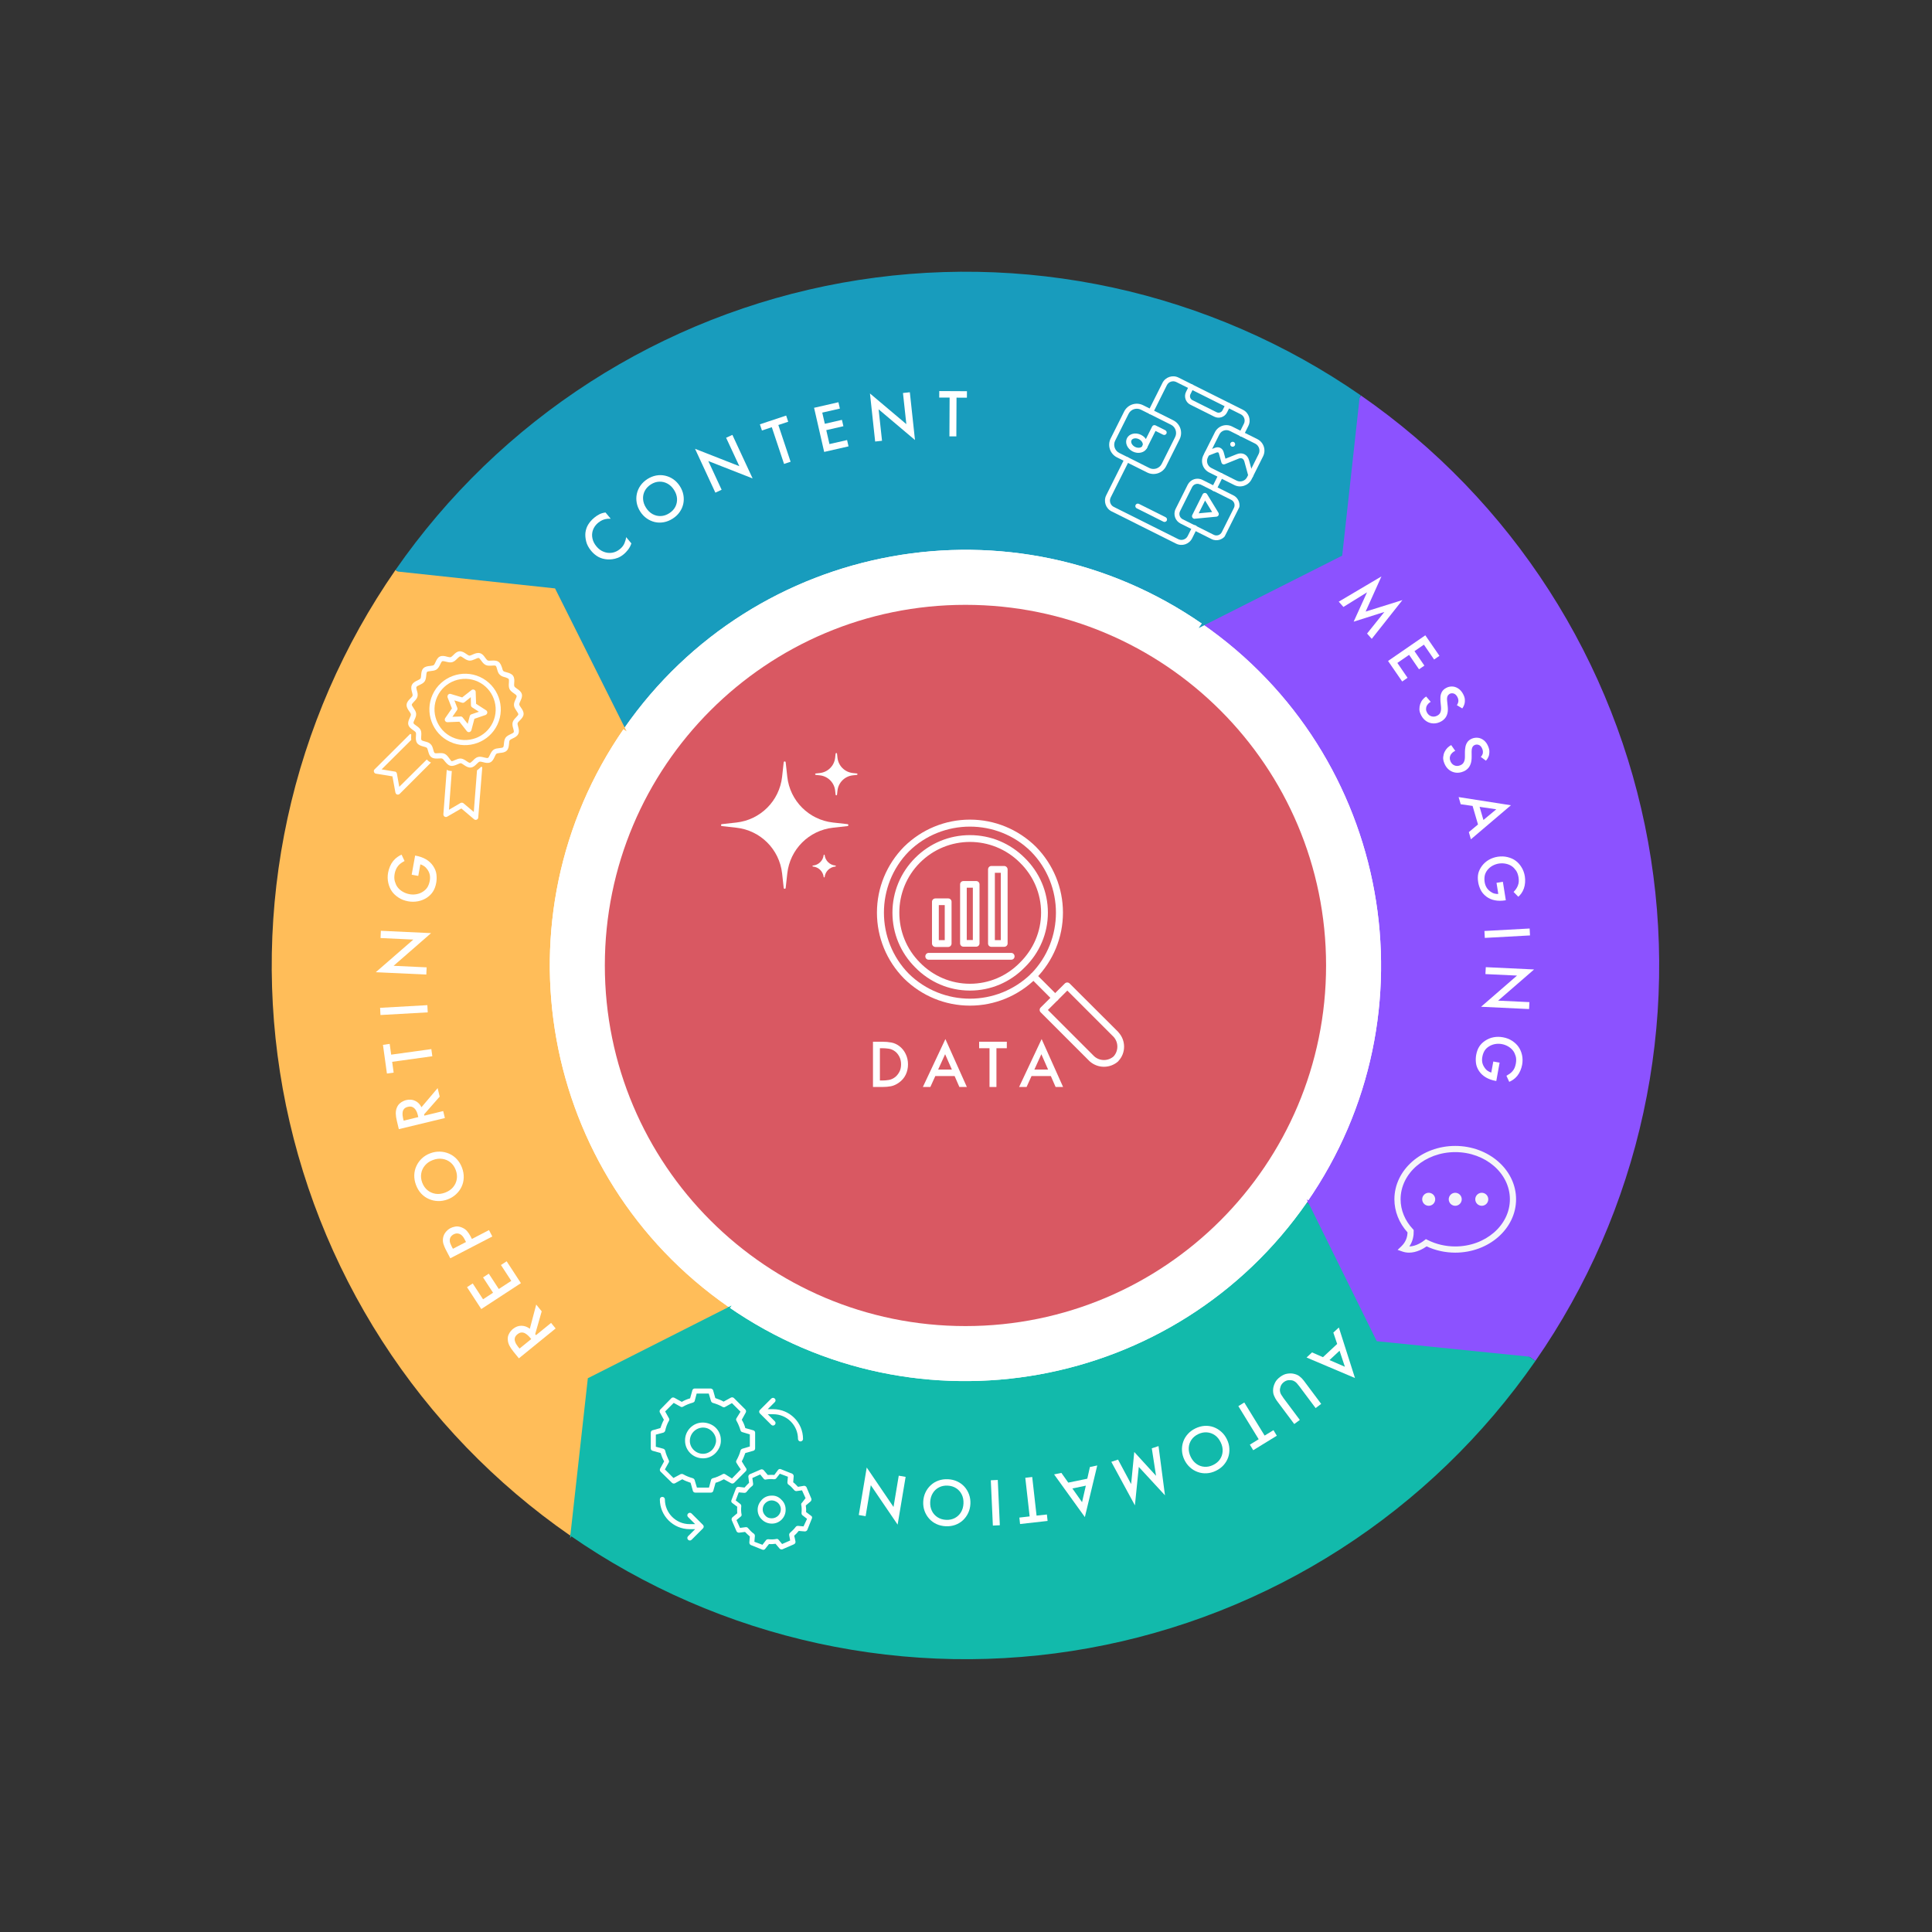 <svg xmlns="http://www.w3.org/2000/svg" xmlns:xlink="http://www.w3.org/1999/xlink" width="861" zoomAndPan="magnify" viewBox="0 0 645.75 645.75" height="861" preserveAspectRatio="xMidYMid meet" version="1.0"><rect x="0" y="0" width="645.75" height="645.75" fill="#333333" stroke="none"/><defs><g/><clipPath id="932b85bd2c"><path d="M 183 183 L 462 183 L 462 462 L 183 462 Z M 183 183 " clip-rule="nonzero"/></clipPath><clipPath id="57b2647712"><path d="M 287.762 129.375 L 516.008 287.766 L 357.617 516.016 L 129.371 357.625 Z M 287.762 129.375 " clip-rule="nonzero"/></clipPath><clipPath id="aa8617f8b8"><path d="M 401.887 208.57 C 338.855 164.832 252.305 180.469 208.566 243.5 C 164.828 306.527 180.465 393.082 243.496 436.82 C 306.523 480.559 393.074 464.918 436.812 401.891 C 480.551 338.859 464.914 252.309 401.887 208.57 Z M 401.887 208.57 " clip-rule="nonzero"/></clipPath><clipPath id="58e824a2d9"><path d="M 183 183 L 462 183 L 462 462 L 183 462 Z M 183 183 " clip-rule="nonzero"/></clipPath><clipPath id="c51de3251b"><path d="M 287.762 129.375 L 516.273 287.945 L 357.699 516.461 L 129.188 357.887 Z M 287.762 129.375 " clip-rule="nonzero"/></clipPath><clipPath id="8d52d20277"><path d="M 287.762 129.375 L 516.004 287.762 L 357.617 516.004 L 129.375 357.617 Z M 287.762 129.375 " clip-rule="nonzero"/></clipPath><clipPath id="9b5456288e"><path d="M 401.883 208.566 C 338.855 164.832 252.305 180.469 208.566 243.496 C 164.832 306.523 180.469 393.074 243.496 436.809 C 306.523 480.547 393.074 464.91 436.809 401.883 C 480.547 338.855 464.91 252.305 401.883 208.566 Z M 401.883 208.566 " clip-rule="nonzero"/></clipPath><clipPath id="db2138cdf1"><path d="M 202.16 202.16 L 443.227 202.16 L 443.227 443.227 L 202.16 443.227 Z M 202.16 202.16 " clip-rule="nonzero"/></clipPath><clipPath id="41fde110a1"><path d="M 322.691 202.16 C 256.125 202.16 202.16 256.125 202.16 322.691 C 202.16 389.262 256.125 443.227 322.691 443.227 C 389.262 443.227 443.227 389.262 443.227 322.691 C 443.227 256.125 389.262 202.16 322.691 202.16 Z M 322.691 202.16 " clip-rule="nonzero"/></clipPath><clipPath id="cbb1fd632b"><path d="M 400 132 L 455 132 L 455 210 L 400 210 Z M 400 132 " clip-rule="nonzero"/></clipPath><clipPath id="08c27bc62f"><path d="M 475.543 146.918 L 421.637 224.594 L 400.594 209.992 L 454.5 132.316 Z M 475.543 146.918 " clip-rule="nonzero"/></clipPath><clipPath id="5623de4511"><path d="M 448.617 185.719 L 400.648 209.918 L 454.5 132.316 Z M 448.617 185.719 " clip-rule="nonzero"/></clipPath><clipPath id="e92febe823"><path d="M 132 190 L 210 190 L 210 245 L 132 245 Z M 132 190 " clip-rule="nonzero"/></clipPath><clipPath id="8433b688f0"><path d="M 146.992 169.934 L 224.094 223.438 L 209.492 244.48 L 132.387 190.977 Z M 146.992 169.934 " clip-rule="nonzero"/></clipPath><clipPath id="b6e54f8b4c"><path d="M 185.516 196.668 L 209.434 244.441 L 132.387 190.977 Z M 185.516 196.668 " clip-rule="nonzero"/></clipPath><clipPath id="ba1abeee8c"><path d="M 190 436 L 245 436 L 245 515 L 190 515 Z M 190 436 " clip-rule="nonzero"/></clipPath><clipPath id="b920816ba4"><path d="M 169.48 499.566 L 223.5 421.723 L 244.543 436.324 L 190.523 514.168 Z M 169.48 499.566 " clip-rule="nonzero"/></clipPath><clipPath id="c9f17df1b4"><path d="M 196.477 460.66 L 244.52 436.359 L 190.523 514.168 Z M 196.477 460.66 " clip-rule="nonzero"/></clipPath><clipPath id="c7e9eaea9e"><path d="M 436 400 L 513 400 L 513 454 L 436 454 Z M 436 400 " clip-rule="nonzero"/></clipPath><clipPath id="7f609162c4"><path d="M 498.195 474.668 L 422.082 421.848 L 436.684 400.805 L 512.801 453.625 Z M 498.195 474.668 " clip-rule="nonzero"/></clipPath><clipPath id="966d604fbe"><path d="M 460.168 448.277 L 436.742 400.844 L 512.801 453.625 Z M 460.168 448.277 " clip-rule="nonzero"/></clipPath><clipPath id="13ff78459d"><path d="M 240.891 254 L 284 254 L 284 297.34 L 240.891 297.34 Z M 240.891 254 " clip-rule="nonzero"/></clipPath><clipPath id="9d249541b3"><path d="M 272 251.609 L 286.625 251.609 L 286.625 266 L 272 266 Z M 272 251.609 " clip-rule="nonzero"/></clipPath><clipPath id="a924a4c488"><path d="M 347 328 L 376 328 L 376 356.73 L 347 356.73 Z M 347 328 " clip-rule="nonzero"/></clipPath><clipPath id="9edf206d9b"><path d="M 293 273.516 L 356 273.516 L 356 337 L 293 337 Z M 293 273.516 " clip-rule="nonzero"/></clipPath><clipPath id="adee34f6ea"><path d="M 124 245 L 145 245 L 145 266 L 124 266 Z M 124 245 " clip-rule="nonzero"/></clipPath><clipPath id="fd3b035551"><path d="M 145.684 211.332 L 181.758 227.996 L 158.805 277.68 L 122.734 261.016 Z M 145.684 211.332 " clip-rule="nonzero"/></clipPath><clipPath id="0ab5448ac6"><path d="M 145.684 211.332 L 181.758 227.996 L 158.805 277.68 L 122.734 261.016 Z M 145.684 211.332 " clip-rule="nonzero"/></clipPath><clipPath id="5b16d907d5"><path d="M 148 256 L 162 256 L 162 275 L 148 275 Z M 148 256 " clip-rule="nonzero"/></clipPath><clipPath id="7e05cda61e"><path d="M 145.684 211.332 L 181.758 227.996 L 158.805 277.68 L 122.734 261.016 Z M 145.684 211.332 " clip-rule="nonzero"/></clipPath><clipPath id="cbdc95abb0"><path d="M 145.684 211.332 L 181.758 227.996 L 158.805 277.68 L 122.734 261.016 Z M 145.684 211.332 " clip-rule="nonzero"/></clipPath><clipPath id="07314621b7"><path d="M 135 217 L 176 217 L 176 257 L 135 257 Z M 135 217 " clip-rule="nonzero"/></clipPath><clipPath id="804f73fef8"><path d="M 145.684 211.332 L 181.758 227.996 L 158.805 277.68 L 122.734 261.016 Z M 145.684 211.332 " clip-rule="nonzero"/></clipPath><clipPath id="ace0148f2b"><path d="M 145.684 211.332 L 181.758 227.996 L 158.805 277.68 L 122.734 261.016 Z M 145.684 211.332 " clip-rule="nonzero"/></clipPath><clipPath id="62c32fcd7b"><path d="M 143 225 L 168 225 L 168 250 L 143 250 Z M 143 225 " clip-rule="nonzero"/></clipPath><clipPath id="b9797ff3f5"><path d="M 145.684 211.332 L 181.758 227.996 L 158.805 277.68 L 122.734 261.016 Z M 145.684 211.332 " clip-rule="nonzero"/></clipPath><clipPath id="5c2422ce2a"><path d="M 145.684 211.332 L 181.758 227.996 L 158.805 277.68 L 122.734 261.016 Z M 145.684 211.332 " clip-rule="nonzero"/></clipPath><clipPath id="7f02ab7bdd"><path d="M 148 230 L 163 230 L 163 245 L 148 245 Z M 148 230 " clip-rule="nonzero"/></clipPath><clipPath id="2727acf8f2"><path d="M 145.684 211.332 L 181.758 227.996 L 158.805 277.68 L 122.734 261.016 Z M 145.684 211.332 " clip-rule="nonzero"/></clipPath><clipPath id="e2a4a5d648"><path d="M 145.684 211.332 L 181.758 227.996 L 158.805 277.68 L 122.734 261.016 Z M 145.684 211.332 " clip-rule="nonzero"/></clipPath><clipPath id="7438bd11e0"><path d="M 379 168 L 391 168 L 391 175 L 379 175 Z M 379 168 " clip-rule="nonzero"/></clipPath><clipPath id="325c0e4023"><path d="M 383.918 121.191 L 427.496 142.996 L 405.023 187.918 L 361.441 166.113 Z M 383.918 121.191 " clip-rule="nonzero"/></clipPath><clipPath id="9ea72bd847"><path d="M 383.918 121.191 L 427.496 142.996 L 405.023 187.918 L 361.441 166.113 Z M 383.918 121.191 " clip-rule="nonzero"/></clipPath><clipPath id="b030ab5d57"><path d="M 396 128 L 412 128 L 412 140 L 396 140 Z M 396 128 " clip-rule="nonzero"/></clipPath><clipPath id="e8fb2096bc"><path d="M 383.918 121.191 L 427.496 142.996 L 405.023 187.918 L 361.441 166.113 Z M 383.918 121.191 " clip-rule="nonzero"/></clipPath><clipPath id="186d569a47"><path d="M 383.918 121.191 L 427.496 142.996 L 405.023 187.918 L 361.441 166.113 Z M 383.918 121.191 " clip-rule="nonzero"/></clipPath><clipPath id="d2ab3934a9"><path d="M 398 164 L 408 164 L 408 174 L 398 174 Z M 398 164 " clip-rule="nonzero"/></clipPath><clipPath id="eed8997b53"><path d="M 383.918 121.191 L 427.496 142.996 L 405.023 187.918 L 361.441 166.113 Z M 383.918 121.191 " clip-rule="nonzero"/></clipPath><clipPath id="287493b220"><path d="M 383.918 121.191 L 427.496 142.996 L 405.023 187.918 L 361.441 166.113 Z M 383.918 121.191 " clip-rule="nonzero"/></clipPath><clipPath id="c311250a85"><path d="M 401 142 L 423 142 L 423 163 L 401 163 Z M 401 142 " clip-rule="nonzero"/></clipPath><clipPath id="646caa45da"><path d="M 383.918 121.191 L 427.496 142.996 L 405.023 187.918 L 361.441 166.113 Z M 383.918 121.191 " clip-rule="nonzero"/></clipPath><clipPath id="e43f58c150"><path d="M 383.918 121.191 L 427.496 142.996 L 405.023 187.918 L 361.441 166.113 Z M 383.918 121.191 " clip-rule="nonzero"/></clipPath><clipPath id="56b8b61c59"><path d="M 402 149 L 419 149 L 419 160 L 402 160 Z M 402 149 " clip-rule="nonzero"/></clipPath><clipPath id="2bd1558a0c"><path d="M 383.918 121.191 L 427.496 142.996 L 405.023 187.918 L 361.441 166.113 Z M 383.918 121.191 " clip-rule="nonzero"/></clipPath><clipPath id="aa87614da6"><path d="M 383.918 121.191 L 427.496 142.996 L 405.023 187.918 L 361.441 166.113 Z M 383.918 121.191 " clip-rule="nonzero"/></clipPath><clipPath id="70f824e9c4"><path d="M 411 147 L 413 147 L 413 150 L 411 150 Z M 411 147 " clip-rule="nonzero"/></clipPath><clipPath id="be3f308243"><path d="M 383.918 121.191 L 427.496 142.996 L 405.023 187.918 L 361.441 166.113 Z M 383.918 121.191 " clip-rule="nonzero"/></clipPath><clipPath id="011a6fdc48"><path d="M 383.918 121.191 L 427.496 142.996 L 405.023 187.918 L 361.441 166.113 Z M 383.918 121.191 " clip-rule="nonzero"/></clipPath><clipPath id="9a0836299e"><path d="M 376 144 L 384 144 L 384 152 L 376 152 Z M 376 144 " clip-rule="nonzero"/></clipPath><clipPath id="46e5b9779d"><path d="M 383.918 121.191 L 427.496 142.996 L 405.023 187.918 L 361.441 166.113 Z M 383.918 121.191 " clip-rule="nonzero"/></clipPath><clipPath id="fc578ec4c6"><path d="M 383.918 121.191 L 427.496 142.996 L 405.023 187.918 L 361.441 166.113 Z M 383.918 121.191 " clip-rule="nonzero"/></clipPath><clipPath id="516c4cdd65"><path d="M 381 142 L 390 142 L 390 151 L 381 151 Z M 381 142 " clip-rule="nonzero"/></clipPath><clipPath id="e29e623d8a"><path d="M 383.918 121.191 L 427.496 142.996 L 405.023 187.918 L 361.441 166.113 Z M 383.918 121.191 " clip-rule="nonzero"/></clipPath><clipPath id="b1aec80182"><path d="M 383.918 121.191 L 427.496 142.996 L 405.023 187.918 L 361.441 166.113 Z M 383.918 121.191 " clip-rule="nonzero"/></clipPath><clipPath id="0ba46fb953"><path d="M 370 134 L 395 134 L 395 159 L 370 159 Z M 370 134 " clip-rule="nonzero"/></clipPath><clipPath id="86f82dd961"><path d="M 383.918 121.191 L 427.496 142.996 L 405.023 187.918 L 361.441 166.113 Z M 383.918 121.191 " clip-rule="nonzero"/></clipPath><clipPath id="cc00803fe0"><path d="M 383.918 121.191 L 427.496 142.996 L 405.023 187.918 L 361.441 166.113 Z M 383.918 121.191 " clip-rule="nonzero"/></clipPath><clipPath id="2c03f70c20"><path d="M 392 160 L 415 160 L 415 181 L 392 181 Z M 392 160 " clip-rule="nonzero"/></clipPath><clipPath id="fc353918ac"><path d="M 383.918 121.191 L 427.496 142.996 L 405.023 187.918 L 361.441 166.113 Z M 383.918 121.191 " clip-rule="nonzero"/></clipPath><clipPath id="b5861e70b7"><path d="M 383.918 121.191 L 427.496 142.996 L 405.023 187.918 L 361.441 166.113 Z M 383.918 121.191 " clip-rule="nonzero"/></clipPath><clipPath id="ab54c59ff2"><path d="M 369 125 L 418 125 L 418 183 L 369 183 Z M 369 125 " clip-rule="nonzero"/></clipPath><clipPath id="d99a177c7a"><path d="M 383.918 121.191 L 427.496 142.996 L 405.023 187.918 L 361.441 166.113 Z M 383.918 121.191 " clip-rule="nonzero"/></clipPath><clipPath id="d5e63b3aa0"><path d="M 383.918 121.191 L 427.496 142.996 L 405.023 187.918 L 361.441 166.113 Z M 383.918 121.191 " clip-rule="nonzero"/></clipPath><clipPath id="91932a4cdc"><path d="M 466 383.012 L 507 383.012 L 507 419 L 466 419 Z M 466 383.012 " clip-rule="nonzero"/></clipPath><clipPath id="f257df710a"><path d="M 217.516 464.055 L 253 464.055 L 253 499 L 217.516 499 Z M 217.516 464.055 " clip-rule="nonzero"/></clipPath><clipPath id="0e4f5c6faf"><path d="M 244 490 L 271.496 490 L 271.496 518.031 L 244 518.031 Z M 244 490 " clip-rule="nonzero"/></clipPath></defs><path fill="#8c52ff" d="M 454.887 132.195 C 458.004 134.359 461.066 136.598 464.074 138.91 C 467.082 141.223 470.031 143.609 472.922 146.07 C 475.812 148.527 478.641 151.055 481.406 153.652 C 484.172 156.25 486.875 158.914 489.512 161.645 C 492.145 164.375 494.711 167.168 497.211 170.023 C 499.711 172.879 502.137 175.797 504.492 178.77 C 506.848 181.746 509.129 184.777 511.336 187.867 C 513.543 190.953 515.672 194.094 517.723 197.285 C 519.777 200.477 521.75 203.715 523.641 207.004 C 525.535 210.293 527.348 213.625 529.078 217.004 C 530.805 220.383 532.453 223.801 534.016 227.258 C 535.574 230.719 537.051 234.211 538.441 237.742 C 539.832 241.273 541.137 244.836 542.352 248.43 C 543.566 252.027 544.691 255.648 545.73 259.301 C 546.766 262.949 547.715 266.621 548.57 270.32 C 549.43 274.016 550.195 277.73 550.871 281.465 C 551.543 285.199 552.129 288.949 552.617 292.711 C 553.109 296.473 553.508 300.246 553.812 304.031 C 554.117 307.812 554.328 311.602 554.449 315.395 C 554.57 319.188 554.594 322.98 554.527 326.773 C 554.461 330.566 554.301 334.359 554.051 338.145 C 553.797 341.93 553.449 345.707 553.012 349.477 C 552.574 353.246 552.043 357.004 551.422 360.746 C 550.797 364.488 550.082 368.215 549.277 371.926 C 548.473 375.633 547.574 379.32 546.59 382.984 C 545.602 386.648 544.527 390.285 543.359 393.895 C 542.195 397.508 540.941 401.09 539.602 404.637 C 538.262 408.188 536.832 411.703 535.32 415.184 C 533.805 418.664 532.207 422.102 530.523 425.504 C 528.844 428.906 527.078 432.266 525.23 435.578 C 523.383 438.895 521.453 442.16 519.445 445.383 C 517.438 448.602 515.355 451.77 513.191 454.887 L 322.691 322.691 Z M 454.887 132.195 " fill-opacity="1" fill-rule="nonzero"/><path fill="#12baab" d="M 513.191 454.887 C 511.027 458.004 508.789 461.066 506.473 464.074 C 504.16 467.082 501.773 470.031 499.316 472.922 C 496.855 475.812 494.328 478.641 491.73 481.41 C 489.133 484.176 486.469 486.875 483.738 489.512 C 481.012 492.148 478.215 494.715 475.359 497.215 C 472.504 499.711 469.59 502.137 466.613 504.492 C 463.637 506.848 460.605 509.129 457.52 511.336 C 454.434 513.543 451.293 515.672 448.102 517.727 C 444.91 519.777 441.668 521.75 438.379 523.645 C 435.09 525.539 431.758 527.348 428.379 529.078 C 425.004 530.809 421.586 532.453 418.125 534.016 C 414.668 535.578 411.172 537.055 407.641 538.445 C 404.109 539.836 400.547 541.137 396.953 542.352 C 393.359 543.566 389.734 544.695 386.086 545.73 C 382.438 546.77 378.762 547.715 375.066 548.574 C 371.367 549.43 367.652 550.195 363.918 550.871 C 360.184 551.547 356.438 552.129 352.672 552.621 C 348.91 553.109 345.137 553.508 341.355 553.812 C 337.574 554.121 333.785 554.332 329.992 554.453 C 326.199 554.57 322.406 554.598 318.613 554.531 C 314.816 554.465 311.027 554.305 307.242 554.051 C 303.453 553.797 299.676 553.453 295.906 553.016 C 292.137 552.574 288.383 552.047 284.637 551.422 C 280.895 550.801 277.168 550.086 273.461 549.281 C 269.754 548.473 266.066 547.578 262.402 546.59 C 258.738 545.605 255.102 544.527 251.488 543.363 C 247.879 542.199 244.297 540.945 240.746 539.602 C 237.195 538.262 233.684 536.836 230.203 535.32 C 226.723 533.809 223.281 532.211 219.879 530.527 C 216.48 528.844 213.121 527.078 209.805 525.23 C 206.492 523.383 203.223 521.457 200.004 519.449 C 196.785 517.441 193.613 515.355 190.496 513.191 L 322.691 322.691 Z M 513.191 454.887 " fill-opacity="1" fill-rule="nonzero"/><path fill="#ffbd59" d="M 190.496 513.191 C 187.379 511.027 184.316 508.789 181.309 506.477 C 178.301 504.164 175.352 501.777 172.461 499.316 C 169.57 496.859 166.742 494.332 163.977 491.734 C 161.211 489.137 158.508 486.473 155.871 483.742 C 153.238 481.012 150.672 478.219 148.172 475.363 C 145.672 472.508 143.246 469.59 140.891 466.617 C 138.535 463.641 136.254 460.609 134.047 457.52 C 131.84 454.434 129.711 451.293 127.66 448.102 C 125.605 444.91 123.633 441.672 121.742 438.383 C 119.848 435.094 118.035 431.762 116.305 428.383 C 114.578 425.004 112.93 421.586 111.367 418.129 C 109.809 414.668 108.332 411.176 106.941 407.645 C 105.551 404.113 104.246 400.551 103.031 396.957 C 101.816 393.359 100.691 389.738 99.652 386.086 C 98.617 382.438 97.668 378.766 96.812 375.066 C 95.953 371.371 95.188 367.656 94.512 363.922 C 93.84 360.188 93.258 356.438 92.766 352.676 C 92.273 348.914 91.875 345.141 91.57 341.355 C 91.266 337.574 91.055 333.785 90.934 329.992 C 90.812 326.199 90.789 322.406 90.855 318.613 C 90.922 314.82 91.082 311.027 91.336 307.242 C 91.586 303.457 91.934 299.68 92.371 295.91 C 92.809 292.141 93.34 288.383 93.961 284.641 C 94.586 280.898 95.301 277.172 96.105 273.461 C 96.91 269.754 97.809 266.066 98.793 262.402 C 99.781 258.738 100.855 255.102 102.023 251.492 C 103.188 247.879 104.441 244.297 105.781 240.75 C 107.121 237.199 108.551 233.684 110.062 230.203 C 111.578 226.723 113.176 223.285 114.859 219.883 C 116.539 216.48 118.305 213.121 120.152 209.809 C 122 206.492 123.93 203.227 125.938 200.004 C 127.945 196.785 130.031 193.617 132.191 190.5 L 322.691 322.691 Z M 190.496 513.191 " fill-opacity="1" fill-rule="nonzero"/><path fill="#189cbd" d="M 132.191 190.5 C 134.355 187.383 136.594 184.32 138.91 181.312 C 141.223 178.305 143.609 175.355 146.066 172.465 C 148.523 169.574 151.055 166.746 153.648 163.98 C 156.246 161.215 158.91 158.512 161.641 155.875 C 164.371 153.242 167.164 150.676 170.02 148.176 C 172.875 145.676 175.793 143.25 178.766 140.895 C 181.742 138.539 184.773 136.258 187.859 134.051 C 190.945 131.848 194.086 129.719 197.277 127.664 C 200.469 125.613 203.707 123.641 206.996 121.746 C 210.285 119.852 213.617 118.043 216.996 116.312 C 220.375 114.582 223.793 112.938 227.25 111.375 C 230.707 109.812 234.203 108.336 237.734 106.945 C 241.262 105.555 244.824 104.254 248.422 103.039 C 252.016 101.82 255.637 100.695 259.289 99.656 C 262.938 98.621 266.609 97.672 270.309 96.816 C 274.004 95.957 277.719 95.191 281.453 94.516 C 285.188 93.844 288.934 93.258 292.699 92.77 C 296.461 92.277 300.234 91.879 304.016 91.574 C 307.797 91.27 311.586 91.055 315.379 90.938 C 319.168 90.816 322.965 90.789 326.758 90.855 C 330.551 90.922 334.34 91.082 338.129 91.336 C 341.914 91.586 345.691 91.934 349.461 92.371 C 353.23 92.809 356.984 93.34 360.727 93.961 C 364.473 94.586 368.195 95.297 371.906 96.102 C 375.613 96.91 379.301 97.805 382.965 98.789 C 386.629 99.777 390.266 100.852 393.875 102.02 C 397.488 103.184 401.07 104.438 404.617 105.777 C 408.168 107.117 411.684 108.543 415.164 110.059 C 418.641 111.57 422.082 113.168 425.484 114.852 C 428.887 116.531 432.242 118.297 435.559 120.145 C 438.871 121.992 442.141 123.918 445.359 125.926 C 448.578 127.934 451.75 130.02 454.867 132.18 L 322.691 322.691 Z M 132.191 190.5 " fill-opacity="1" fill-rule="nonzero"/><g fill="#ffffff" fill-opacity="1"><g transform="translate(201.608, 190.622)"><g><path d="M 0.781 -19.328 L 2.516 -17.25 C 1.773 -17.281 1.129 -17.223 0.578 -17.078 C 0.035 -16.93 -0.422 -16.742 -0.797 -16.516 C -1.172 -16.285 -1.461 -16.082 -1.672 -15.906 C -2.516 -15.195 -3.098 -14.383 -3.422 -13.469 C -3.742 -12.562 -3.801 -11.629 -3.594 -10.672 C -3.395 -9.711 -2.938 -8.805 -2.219 -7.953 C -1.531 -7.129 -0.727 -6.539 0.188 -6.188 C 1.102 -5.832 2.035 -5.727 2.984 -5.875 C 3.941 -6.031 4.832 -6.453 5.656 -7.141 C 6.352 -7.723 6.848 -8.383 7.141 -9.125 C 7.441 -9.863 7.617 -10.52 7.672 -11.094 L 9.422 -9 C 9.148 -8.176 8.773 -7.469 8.297 -6.875 C 7.828 -6.281 7.391 -5.812 6.984 -5.469 C 6.297 -4.883 5.609 -4.457 4.922 -4.188 C 4.234 -3.926 3.598 -3.766 3.016 -3.703 C 2.441 -3.641 1.945 -3.617 1.531 -3.641 C 0.332 -3.711 -0.711 -3.992 -1.609 -4.484 C -2.504 -4.984 -3.297 -5.645 -3.984 -6.469 C -4.867 -7.531 -5.438 -8.594 -5.688 -9.656 C -5.945 -10.719 -6.031 -11.688 -5.938 -12.562 C -5.801 -13.625 -5.477 -14.555 -4.969 -15.359 C -4.457 -16.172 -3.801 -16.91 -3 -17.578 C -2.469 -18.023 -1.895 -18.406 -1.281 -18.719 C -0.676 -19.031 0.008 -19.234 0.781 -19.328 Z M 0.781 -19.328 "/></g></g></g><g fill="#ffffff" fill-opacity="1"><g transform="translate(217.145, 177.934)"><g><path d="M -0.766 -17.812 C 0.18 -18.414 1.164 -18.812 2.188 -19 C 3.219 -19.188 4.223 -19.164 5.203 -18.938 C 6.18 -18.719 7.086 -18.316 7.922 -17.734 C 8.766 -17.148 9.488 -16.383 10.094 -15.438 C 10.688 -14.508 11.078 -13.539 11.266 -12.531 C 11.453 -11.52 11.441 -10.52 11.234 -9.531 C 11.023 -8.551 10.617 -7.633 10.016 -6.781 C 9.422 -5.926 8.648 -5.195 7.703 -4.594 C 6.742 -3.977 5.754 -3.578 4.734 -3.391 C 3.711 -3.203 2.711 -3.219 1.734 -3.438 C 0.754 -3.664 -0.156 -4.078 -1 -4.672 C -1.844 -5.266 -2.562 -6.023 -3.156 -6.953 C -3.758 -7.898 -4.148 -8.875 -4.328 -9.875 C -4.516 -10.875 -4.504 -11.863 -4.297 -12.844 C -4.086 -13.832 -3.688 -14.754 -3.094 -15.609 C -2.5 -16.461 -1.723 -17.195 -0.766 -17.812 Z M 6.547 -6.391 C 7.461 -6.973 8.141 -7.691 8.578 -8.547 C 9.016 -9.41 9.203 -10.332 9.141 -11.312 C 9.078 -12.289 8.742 -13.25 8.141 -14.188 C 7.535 -15.133 6.801 -15.836 5.938 -16.297 C 5.07 -16.766 4.16 -16.977 3.203 -16.938 C 2.242 -16.906 1.305 -16.598 0.391 -16.016 C -0.516 -15.43 -1.191 -14.707 -1.641 -13.844 C -2.086 -12.977 -2.273 -12.055 -2.203 -11.078 C -2.141 -10.109 -1.805 -9.148 -1.203 -8.203 C -0.598 -7.266 0.129 -6.562 0.984 -6.094 C 1.848 -5.625 2.766 -5.41 3.734 -5.453 C 4.703 -5.492 5.641 -5.805 6.547 -6.391 Z M 6.547 -6.391 "/></g></g></g><g fill="#ffffff" fill-opacity="1"><g transform="translate(237.462, 165.427)"><g><path d="M 3.734 -1.734 L 1.641 -0.766 L -5.156 -15.422 L 9.656 -9.609 L 5.234 -19.109 L 7.328 -20.078 L 14.094 -5.516 L -0.719 -11.328 Z M 3.734 -1.734 "/></g></g></g><g fill="#ffffff" fill-opacity="1"><g transform="translate(258.546, 156.241)"><g><path d="M 4.906 -15.281 L 1.609 -14.188 L 5.703 -1.906 L 3.516 -1.172 L -0.578 -13.453 L -3.875 -12.359 L -4.562 -14.422 L 4.219 -17.344 Z M 4.906 -15.281 "/></g></g></g><g fill="#ffffff" fill-opacity="1"><g transform="translate(273.705, 151.458)"><g><path d="M 6.531 -17.016 L 7.016 -14.891 L 1.125 -13.547 L 1.984 -9.812 L 7.703 -11.125 L 8.188 -9 L 2.469 -7.688 L 3.531 -3.031 L 9.422 -4.375 L 9.906 -2.266 L 1.766 -0.406 L -1.609 -15.156 Z M 6.531 -17.016 "/></g></g></g><g fill="#ffffff" fill-opacity="1"><g transform="translate(290.714, 147.763)"><g><path d="M 4.094 -0.438 L 1.797 -0.188 L 0.062 -16.25 L 12.219 -6 L 11.094 -16.406 L 13.391 -16.656 L 15.109 -0.688 L 2.953 -10.953 Z M 4.094 -0.438 "/></g></g></g><g fill="#ffffff" fill-opacity="1"><g transform="translate(313.631, 145.832)"><g><path d="M 9.547 -12.906 L 6.078 -12.922 L 6.016 0.031 L 3.703 0.016 L 3.766 -12.938 L 0.297 -12.953 L 0.312 -15.125 L 9.562 -15.078 Z M 9.547 -12.906 "/></g></g></g><g fill="#ffffff" fill-opacity="1"><g transform="translate(446.554, 200.086)"><g><path d="M 2.469 2.781 L 0.906 1.016 L 15.172 -7.422 L 9.891 4.328 L 22.188 0.484 L 11.938 13.438 L 10.375 11.672 L 16.156 4.453 L 5.891 7.703 L 10.359 -2.109 Z M 2.469 2.781 "/></g></g></g><g fill="#ffffff" fill-opacity="1"><g transform="translate(462.912, 219.422)"><g><path d="M 18.203 -0.219 L 16.422 1.016 L 13.016 -3.953 L 9.859 -1.781 L 13.172 3.047 L 11.375 4.281 L 8.062 -0.547 L 4.141 2.156 L 7.547 7.125 L 5.75 8.359 L 1.031 1.5 L 13.484 -7.078 Z M 18.203 -0.219 "/></g></g></g><g fill="#ffffff" fill-opacity="1"><g transform="translate(472.576, 234.002)"><g><path d="M 16.172 2.781 L 14.344 1.672 C 14.469 1.547 14.566 1.395 14.641 1.219 C 14.723 1.039 14.789 0.844 14.844 0.625 C 14.938 0.051 14.832 -0.508 14.531 -1.062 C 14.195 -1.676 13.785 -2.055 13.297 -2.203 C 12.805 -2.348 12.348 -2.305 11.922 -2.078 C 11.797 -2.004 11.656 -1.883 11.5 -1.719 C 11.344 -1.551 11.223 -1.312 11.141 -1 C 11.055 -0.695 11.047 -0.281 11.109 0.25 L 11.281 1.891 C 11.406 2.891 11.383 3.723 11.219 4.391 C 11.051 5.066 10.781 5.625 10.406 6.062 C 10.031 6.508 9.594 6.867 9.094 7.141 C 8.258 7.598 7.422 7.816 6.578 7.797 C 5.742 7.785 4.969 7.555 4.25 7.109 C 3.531 6.66 2.941 6.016 2.484 5.172 C 2.066 4.398 1.852 3.703 1.844 3.078 C 1.844 2.453 1.93 1.867 2.109 1.328 C 2.316 0.742 2.594 0.242 2.938 -0.172 C 3.281 -0.586 3.664 -0.93 4.094 -1.203 L 5.625 0.578 C 5.301 0.754 5.02 0.973 4.781 1.234 C 4.551 1.504 4.367 1.773 4.234 2.047 C 4.117 2.359 4.062 2.695 4.062 3.062 C 4.07 3.426 4.188 3.805 4.406 4.203 C 4.75 4.828 5.238 5.234 5.875 5.422 C 6.52 5.617 7.172 5.539 7.828 5.188 C 8.285 4.938 8.602 4.633 8.781 4.281 C 8.957 3.926 9.055 3.551 9.078 3.156 C 9.098 2.758 9.086 2.383 9.047 2.031 L 8.891 0.453 C 8.859 0.016 8.852 -0.484 8.875 -1.047 C 8.906 -1.617 9.062 -2.176 9.344 -2.719 C 9.633 -3.258 10.113 -3.707 10.781 -4.062 C 11.375 -4.395 12.02 -4.555 12.719 -4.547 C 13.414 -4.547 14.086 -4.344 14.734 -3.938 C 15.391 -3.539 15.945 -2.93 16.406 -2.109 C 16.789 -1.398 17 -0.773 17.031 -0.234 C 17.062 0.305 17.039 0.727 16.969 1.031 C 16.906 1.32 16.805 1.613 16.672 1.906 C 16.547 2.207 16.379 2.5 16.172 2.781 Z M 16.172 2.781 "/></g></g></g><g fill="#ffffff" fill-opacity="1"><g transform="translate(480.854, 249.814)"><g><path d="M 15.797 4.438 L 14.078 3.156 C 14.211 3.039 14.332 2.898 14.438 2.734 C 14.539 2.566 14.633 2.375 14.719 2.156 C 14.863 1.594 14.812 1.02 14.562 0.438 C 14.289 -0.207 13.922 -0.625 13.453 -0.812 C 12.984 -1 12.523 -1 12.078 -0.812 C 11.941 -0.758 11.785 -0.66 11.609 -0.516 C 11.441 -0.367 11.301 -0.145 11.188 0.156 C 11.07 0.457 11.016 0.867 11.016 1.391 L 11.031 3.047 C 11.039 4.047 10.926 4.867 10.688 5.516 C 10.457 6.172 10.133 6.695 9.719 7.094 C 9.312 7.5 8.844 7.812 8.312 8.031 C 7.426 8.406 6.566 8.539 5.734 8.438 C 4.898 8.332 4.148 8.02 3.484 7.5 C 2.816 6.977 2.301 6.281 1.938 5.406 C 1.594 4.594 1.453 3.875 1.516 3.25 C 1.578 2.625 1.727 2.051 1.969 1.531 C 2.238 0.977 2.562 0.516 2.938 0.141 C 3.32 -0.234 3.738 -0.539 4.188 -0.781 L 5.547 1.156 C 5.203 1.289 4.898 1.477 4.641 1.719 C 4.379 1.957 4.172 2.207 4.016 2.469 C 3.848 2.77 3.75 3.102 3.719 3.469 C 3.695 3.832 3.773 4.223 3.953 4.641 C 4.223 5.297 4.664 5.754 5.281 6.016 C 5.895 6.273 6.547 6.258 7.234 5.969 C 7.711 5.77 8.062 5.5 8.281 5.156 C 8.5 4.82 8.641 4.461 8.703 4.078 C 8.766 3.691 8.789 3.32 8.781 2.969 L 8.781 1.391 C 8.789 0.941 8.844 0.438 8.938 -0.125 C 9.031 -0.688 9.242 -1.223 9.578 -1.734 C 9.922 -2.242 10.438 -2.645 11.125 -2.938 C 11.758 -3.195 12.422 -3.289 13.109 -3.219 C 13.805 -3.145 14.457 -2.875 15.062 -2.406 C 15.676 -1.938 16.164 -1.27 16.531 -0.406 C 16.844 0.344 16.984 0.988 16.953 1.531 C 16.93 2.07 16.875 2.488 16.781 2.781 C 16.688 3.051 16.562 3.328 16.406 3.609 C 16.25 3.898 16.047 4.176 15.797 4.438 Z M 15.797 4.438 "/></g></g></g><g fill="#ffffff" fill-opacity="1"><g transform="translate(487.492, 266.324)"><g><path d="M 3.453 11.797 L 6.516 9.25 L 4.703 3.047 L 0.734 2.484 L 0.031 0.094 L 17.516 2.828 L 4.141 14.203 Z M 7.047 3.359 L 8.328 7.75 L 12.625 4.172 Z M 7.047 3.359 "/></g></g></g><g fill="#ffffff" fill-opacity="1"><g transform="translate(493.039, 286.45)"><g><path d="M 7.156 8.625 L 9.281 8.281 L 10.266 14.453 L 10.156 14.469 C 7.551 14.883 5.414 14.469 3.75 13.219 C 2.883 12.551 2.25 11.797 1.844 10.953 C 1.438 10.117 1.164 9.273 1.031 8.422 C 0.852 7.336 0.863 6.363 1.062 5.5 C 1.27 4.645 1.672 3.812 2.266 3 C 2.898 2.156 3.672 1.469 4.578 0.938 C 5.492 0.414 6.488 0.07 7.562 -0.094 C 8.727 -0.27 9.828 -0.227 10.859 0.031 C 11.898 0.289 12.781 0.68 13.5 1.203 C 14.258 1.742 14.922 2.469 15.484 3.375 C 16.055 4.281 16.438 5.312 16.625 6.469 C 16.727 7.133 16.754 7.816 16.703 8.516 C 16.66 9.211 16.523 9.879 16.297 10.516 C 16.055 11.18 15.766 11.742 15.422 12.203 C 15.078 12.66 14.75 13.02 14.438 13.281 L 12.859 11.672 C 13.141 11.398 13.41 11.078 13.672 10.703 C 13.93 10.336 14.133 9.961 14.281 9.578 C 14.469 9.109 14.57 8.645 14.594 8.188 C 14.613 7.727 14.586 7.27 14.516 6.812 C 14.359 5.844 14.066 5.062 13.641 4.469 C 13.211 3.883 12.781 3.438 12.344 3.125 C 11.77 2.707 11.086 2.414 10.297 2.25 C 9.504 2.082 8.707 2.062 7.906 2.188 C 7.156 2.312 6.441 2.562 5.766 2.938 C 5.098 3.32 4.539 3.801 4.094 4.375 C 3.625 4.988 3.328 5.629 3.203 6.297 C 3.086 6.961 3.082 7.648 3.188 8.359 C 3.289 9.016 3.488 9.598 3.781 10.109 C 4.07 10.617 4.488 11.078 5.031 11.484 C 5.5 11.836 5.961 12.078 6.422 12.203 C 6.891 12.328 7.332 12.375 7.75 12.344 Z M 7.156 8.625 "/></g></g></g><g fill="#ffffff" fill-opacity="1"><g transform="translate(496.06, 309.36)"><g><path d="M 15.203 0.984 L 15.328 3.297 L 0.219 4.125 L 0.094 1.812 Z M 15.203 0.984 "/></g></g></g><g fill="#ffffff" fill-opacity="1"><g transform="translate(496.688, 321.452)"><g><path d="M -0.203 4.125 L -0.078 1.812 L 16.062 2.578 L 4.047 13 L 14.5 13.5 L 14.391 15.812 L -1.656 15.047 L 10.359 4.625 Z M -0.203 4.125 "/></g></g></g><g fill="#ffffff" fill-opacity="1"><g transform="translate(495.21, 344.283)"><g><path d="M 3.906 10.516 L 6.016 10.891 L 4.906 17.031 L 4.797 17.016 C 2.203 16.547 0.32 15.445 -0.844 13.719 C -1.445 12.801 -1.797 11.879 -1.891 10.953 C -1.992 10.035 -1.969 9.148 -1.812 8.297 C -1.613 7.211 -1.273 6.297 -0.797 5.547 C -0.328 4.797 0.316 4.145 1.141 3.594 C 2.023 3 2.984 2.602 4.016 2.406 C 5.047 2.219 6.094 2.223 7.156 2.422 C 8.312 2.629 9.336 3.031 10.234 3.625 C 11.129 4.219 11.828 4.879 12.328 5.609 C 12.867 6.359 13.258 7.254 13.5 8.297 C 13.738 9.348 13.754 10.453 13.547 11.609 C 13.422 12.273 13.223 12.926 12.953 13.562 C 12.68 14.207 12.332 14.797 11.906 15.328 C 11.457 15.867 10.992 16.297 10.516 16.609 C 10.035 16.93 9.609 17.164 9.234 17.312 L 8.297 15.281 C 8.629 15.102 8.984 14.883 9.359 14.625 C 9.734 14.363 10.051 14.078 10.312 13.766 C 10.645 13.391 10.895 12.988 11.062 12.562 C 11.227 12.133 11.352 11.691 11.438 11.234 C 11.613 10.266 11.598 9.43 11.391 8.734 C 11.18 8.035 10.922 7.469 10.609 7.031 C 10.211 6.457 9.664 5.957 8.969 5.531 C 8.281 5.113 7.535 4.832 6.734 4.688 C 5.984 4.551 5.227 4.551 4.469 4.688 C 3.719 4.832 3.035 5.102 2.422 5.5 C 1.766 5.914 1.27 6.414 0.938 7 C 0.602 7.582 0.375 8.227 0.25 8.938 C 0.125 9.594 0.113 10.207 0.219 10.781 C 0.32 11.363 0.566 11.938 0.953 12.5 C 1.266 12.988 1.625 13.367 2.031 13.641 C 2.438 13.91 2.836 14.102 3.234 14.219 Z M 3.906 10.516 "/></g></g></g><g fill="#ffffff" fill-opacity="1"><g transform="translate(447.56, 443.638)"><g><path d="M -9.031 8.391 L -5.375 9.984 L -0.625 5.562 L -1.906 1.766 L -0.062 0.062 L 5.328 16.953 L -10.859 10.094 Z M 0.172 7.828 L -3.188 10.953 L 1.953 13.188 Z M 0.172 7.828 "/></g></g></g><g fill="#ffffff" fill-opacity="1"><g transform="translate(433.967, 456.015)"><g><path d="M 7.625 13.219 L 5.766 14.625 L 0.297 7.312 C 0.047 6.977 -0.234 6.633 -0.547 6.281 C -0.867 5.938 -1.234 5.676 -1.641 5.5 C -2.055 5.332 -2.562 5.258 -3.156 5.281 C -3.75 5.312 -4.312 5.523 -4.844 5.922 C -5.375 6.328 -5.738 6.812 -5.938 7.375 C -6.133 7.938 -6.207 8.438 -6.156 8.875 C -6.113 9.32 -5.969 9.75 -5.719 10.156 C -5.477 10.562 -5.234 10.93 -4.984 11.266 L 0.484 18.578 L -1.375 19.953 L -7.219 12.141 C -7.57 11.66 -7.883 11.086 -8.156 10.422 C -8.426 9.766 -8.516 9.008 -8.422 8.156 C -8.367 7.582 -8.176 6.938 -7.844 6.219 C -7.52 5.5 -6.945 4.832 -6.125 4.219 C -5.301 3.602 -4.5 3.238 -3.719 3.125 C -2.938 3.008 -2.266 3.008 -1.703 3.125 C -0.859 3.281 -0.156 3.578 0.406 4.016 C 0.969 4.461 1.426 4.926 1.781 5.406 Z M 7.625 13.219 "/></g></g></g><g fill="#ffffff" fill-opacity="1"><g transform="translate(419.047, 466.829)"><g><path d="M -1.297 16.031 L 1.656 14.219 L -5.141 3.156 L -3.156 1.938 L 3.641 13 L 6.594 11.188 L 7.719 13.047 L -0.172 17.891 Z M -1.297 16.031 "/></g></g></g><g fill="#ffffff" fill-opacity="1"><g transform="translate(407.775, 473.784)"><g><path d="M -1.375 17.812 C -2.395 18.312 -3.422 18.586 -4.453 18.641 C -5.492 18.703 -6.488 18.562 -7.438 18.219 C -8.383 17.883 -9.238 17.375 -10 16.688 C -10.77 16.008 -11.398 15.172 -11.891 14.172 C -12.379 13.16 -12.648 12.141 -12.703 11.109 C -12.766 10.086 -12.633 9.098 -12.312 8.141 C -11.988 7.18 -11.477 6.316 -10.781 5.547 C -10.094 4.773 -9.238 4.141 -8.219 3.641 C -7.195 3.148 -6.164 2.867 -5.125 2.797 C -4.082 2.734 -3.086 2.875 -2.141 3.219 C -1.191 3.57 -0.336 4.086 0.422 4.766 C 1.191 5.441 1.82 6.285 2.312 7.297 C 2.801 8.297 3.07 9.312 3.125 10.344 C 3.188 11.375 3.055 12.363 2.734 13.312 C 2.41 14.258 1.898 15.125 1.203 15.906 C 0.504 16.688 -0.352 17.32 -1.375 17.812 Z M -7.297 5.562 C -8.266 6.031 -9.02 6.664 -9.562 7.469 C -10.102 8.27 -10.398 9.16 -10.453 10.141 C -10.504 11.129 -10.285 12.133 -9.797 13.156 C -9.305 14.156 -8.66 14.941 -7.859 15.516 C -7.055 16.086 -6.172 16.406 -5.203 16.469 C -4.242 16.539 -3.281 16.344 -2.312 15.875 C -1.332 15.406 -0.566 14.77 -0.016 13.969 C 0.523 13.176 0.82 12.285 0.875 11.297 C 0.938 10.305 0.723 9.312 0.234 8.312 C -0.254 7.289 -0.898 6.492 -1.703 5.922 C -2.516 5.359 -3.406 5.039 -4.375 4.969 C -5.344 4.895 -6.316 5.094 -7.297 5.562 Z M -7.297 5.562 "/></g></g></g><g fill="#ffffff" fill-opacity="1"><g transform="translate(388.521, 482.9)"><g><path d="M -3.547 1.188 L -1.297 0.438 L 0.859 16.891 L -7.891 7.406 L -9.188 20.25 L -17.078 5.703 L -14.828 4.953 L -10.453 13.141 L -9.406 2.406 L -2.125 10.375 Z M -3.547 1.188 "/></g></g></g><g fill="#ffffff" fill-opacity="1"><g transform="translate(366.837, 489.801)"><g><path d="M -12.078 2.5 L -9.781 5.75 L -3.422 4.438 L -2.547 0.531 L -0.094 0.016 L -4.234 17.266 L -14.516 3 Z M -3.906 6.766 L -8.406 7.703 L -5.172 12.281 Z M -3.906 6.766 "/></g></g></g><g fill="#ffffff" fill-opacity="1"><g transform="translate(348.694, 493.263)"><g><path d="M -7.984 13.969 L -4.547 13.578 L -6 0.672 L -3.688 0.406 L -2.234 13.312 L 1.219 12.938 L 1.453 15.094 L -7.75 16.125 Z M -7.984 13.969 "/></g></g></g><g fill="#ffffff" fill-opacity="1"><g transform="translate(335.308, 494.579)"><g><path d="M -1.125 15.219 L -3.453 15.328 L -4.141 0.188 L -1.812 0.078 Z M -1.125 15.219 "/></g></g></g><g fill="#ffffff" fill-opacity="1"><g transform="translate(325.783, 495.117)"><g><path d="M -9.656 15.016 C -10.789 14.961 -11.832 14.719 -12.781 14.281 C -13.727 13.844 -14.535 13.25 -15.203 12.5 C -15.879 11.75 -16.395 10.891 -16.75 9.922 C -17.102 8.953 -17.254 7.914 -17.203 6.812 C -17.148 5.695 -16.906 4.672 -16.469 3.734 C -16.031 2.805 -15.441 2 -14.703 1.312 C -13.973 0.625 -13.113 0.102 -12.125 -0.25 C -11.145 -0.602 -10.086 -0.754 -8.953 -0.703 C -7.828 -0.648 -6.789 -0.406 -5.844 0.031 C -4.906 0.469 -4.098 1.062 -3.422 1.812 C -2.754 2.562 -2.242 3.422 -1.891 4.391 C -1.535 5.367 -1.383 6.414 -1.438 7.531 C -1.488 8.633 -1.734 9.648 -2.172 10.578 C -2.609 11.504 -3.191 12.312 -3.922 13 C -4.66 13.688 -5.52 14.207 -6.5 14.562 C -7.477 14.914 -8.531 15.066 -9.656 15.016 Z M -9.047 1.438 C -10.129 1.383 -11.098 1.582 -11.953 2.031 C -12.816 2.477 -13.504 3.125 -14.016 3.969 C -14.535 4.812 -14.82 5.797 -14.875 6.922 C -14.926 8.023 -14.734 9.02 -14.297 9.906 C -13.859 10.789 -13.227 11.492 -12.406 12.016 C -11.594 12.535 -10.645 12.82 -9.562 12.875 C -8.488 12.926 -7.52 12.727 -6.656 12.281 C -5.801 11.832 -5.113 11.188 -4.594 10.344 C -4.082 9.5 -3.801 8.523 -3.75 7.422 C -3.695 6.297 -3.891 5.289 -4.328 4.406 C -4.766 3.52 -5.391 2.816 -6.203 2.297 C -7.023 1.773 -7.973 1.488 -9.047 1.438 Z M -9.047 1.438 "/></g></g></g><g fill="#ffffff" fill-opacity="1"><g transform="translate(304.476, 493.922)"><g><path d="M -4.078 -0.688 L -1.781 -0.297 L -4.453 15.672 L -13.422 2.484 L -15.156 12.844 L -17.438 12.453 L -14.781 -3.422 L -5.828 9.766 Z M -4.078 -0.688 "/></g></g></g><g fill="#ffffff" fill-opacity="1"><g transform="translate(186.915, 445.509)"><g><path d="M -13.484 8.5 L -15.25 6.328 C -15.863 5.566 -16.32 4.891 -16.625 4.297 C -16.938 3.703 -17.117 3.102 -17.172 2.5 C -17.254 1.789 -17.18 1.176 -16.953 0.656 C -16.734 0.145 -16.477 -0.273 -16.188 -0.609 C -15.895 -0.941 -15.656 -1.18 -15.469 -1.328 C -14.582 -2.047 -13.633 -2.398 -12.625 -2.391 C -11.613 -2.379 -10.68 -2.039 -9.828 -1.375 L -7.688 -9.469 L -5.859 -7.203 L -8.031 0.406 L -7.75 0.75 L -2.719 -3.344 L -1.203 -1.484 Z M -13.266 5.234 L -9.359 2.062 L -9.844 1.469 C -9.957 1.332 -10.145 1.141 -10.406 0.891 C -10.664 0.641 -10.984 0.398 -11.359 0.172 C -11.734 -0.047 -12.141 -0.148 -12.578 -0.141 C -13.023 -0.129 -13.492 0.07 -13.984 0.469 C -14.41 0.82 -14.68 1.191 -14.797 1.578 C -14.91 1.961 -14.914 2.336 -14.812 2.703 C -14.719 3.078 -14.57 3.426 -14.375 3.75 C -14.176 4.07 -13.984 4.348 -13.797 4.578 Z M -13.266 5.234 "/></g></g></g><g fill="#ffffff" fill-opacity="1"><g transform="translate(175.157, 430.475)"><g><path d="M -19.062 -0.25 L -17.156 -1.5 L -13.703 3.797 L -10.359 1.609 L -13.703 -3.516 L -11.781 -4.766 L -8.438 0.359 L -4.266 -2.359 L -7.719 -7.656 L -5.812 -8.906 L -1.047 -1.594 L -14.297 7.062 Z M -19.062 -0.25 "/></g></g></g><g fill="#ffffff" fill-opacity="1"><g transform="translate(165.429, 414.971)"><g><path d="M -14.922 5.594 L -16.531 2.5 C -16.75 2.062 -16.961 1.539 -17.172 0.938 C -17.379 0.344 -17.445 -0.289 -17.375 -0.969 C -17.281 -1.758 -17 -2.457 -16.531 -3.062 C -16.062 -3.676 -15.504 -4.148 -14.859 -4.484 C -14.453 -4.703 -13.914 -4.875 -13.25 -5 C -12.594 -5.125 -11.867 -5.023 -11.078 -4.703 C -10.305 -4.391 -9.703 -3.961 -9.266 -3.422 C -8.828 -2.891 -8.473 -2.359 -8.203 -1.828 L -7.703 -0.859 L -1.984 -3.828 L -0.875 -1.688 Z M -14.047 2.422 L -9.672 0.156 L -10.172 -0.812 C -10.66 -1.75 -11.227 -2.332 -11.875 -2.562 C -12.52 -2.801 -13.164 -2.75 -13.812 -2.406 C -14.008 -2.312 -14.211 -2.164 -14.422 -1.969 C -14.641 -1.781 -14.816 -1.535 -14.953 -1.234 C -15.086 -0.93 -15.133 -0.562 -15.094 -0.125 C -15.051 0.312 -14.867 0.844 -14.547 1.469 Z M -14.047 2.422 "/></g></g></g><g fill="#ffffff" fill-opacity="1"><g transform="translate(157.419, 399.172)"><g><path d="M -18.375 -3.109 C -18.789 -4.211 -18.984 -5.305 -18.953 -6.391 C -18.922 -7.484 -18.68 -8.504 -18.234 -9.453 C -17.797 -10.41 -17.188 -11.254 -16.406 -11.984 C -15.625 -12.723 -14.688 -13.297 -13.594 -13.703 C -12.508 -14.109 -11.43 -14.289 -10.359 -14.25 C -9.285 -14.219 -8.266 -13.988 -7.297 -13.562 C -6.328 -13.145 -5.473 -12.535 -4.734 -11.734 C -3.992 -10.941 -3.414 -9.992 -3 -8.891 C -2.582 -7.773 -2.391 -6.672 -2.422 -5.578 C -2.453 -4.492 -2.691 -3.473 -3.141 -2.516 C -3.586 -1.566 -4.207 -0.727 -5 0 C -5.789 0.738 -6.727 1.312 -7.812 1.719 C -8.906 2.125 -9.984 2.305 -11.047 2.266 C -12.109 2.234 -13.117 2.004 -14.078 1.578 C -15.047 1.16 -15.898 0.555 -16.641 -0.234 C -17.379 -1.035 -17.957 -1.992 -18.375 -3.109 Z M -5.094 -8.109 C -5.488 -9.172 -6.078 -10.02 -6.859 -10.656 C -7.641 -11.289 -8.539 -11.68 -9.562 -11.828 C -10.582 -11.984 -11.645 -11.852 -12.75 -11.438 C -13.844 -11.031 -14.719 -10.43 -15.375 -9.641 C -16.039 -8.859 -16.457 -7.969 -16.625 -6.969 C -16.801 -5.977 -16.691 -4.953 -16.297 -3.891 C -15.898 -2.836 -15.305 -1.988 -14.516 -1.344 C -13.734 -0.707 -12.832 -0.312 -11.812 -0.156 C -10.801 -0.008 -9.75 -0.141 -8.656 -0.547 C -7.551 -0.961 -6.664 -1.562 -6 -2.344 C -5.332 -3.133 -4.914 -4.031 -4.75 -5.031 C -4.582 -6.031 -4.695 -7.055 -5.094 -8.109 Z M -5.094 -8.109 "/></g></g></g><g fill="#ffffff" fill-opacity="1"><g transform="translate(149.15, 375.549)"><g><path d="M -15.844 1.859 L -16.5 -0.875 C -16.727 -1.812 -16.848 -2.613 -16.859 -3.281 C -16.879 -3.945 -16.785 -4.57 -16.578 -5.156 C -16.336 -5.801 -16.008 -6.312 -15.594 -6.688 C -15.176 -7.062 -14.758 -7.336 -14.344 -7.516 C -13.938 -7.691 -13.617 -7.805 -13.391 -7.859 C -12.285 -8.129 -11.273 -8.039 -10.359 -7.594 C -9.453 -7.156 -8.758 -6.445 -8.281 -5.469 L -2.875 -11.859 L -2.188 -9.016 L -7.406 -3.078 L -7.312 -2.656 L -1.016 -4.188 L -0.453 -1.859 Z M -14.234 -0.984 L -9.344 -2.172 L -9.516 -2.922 C -9.555 -3.086 -9.633 -3.336 -9.75 -3.672 C -9.875 -4.016 -10.062 -4.363 -10.312 -4.719 C -10.57 -5.07 -10.898 -5.344 -11.297 -5.531 C -11.703 -5.727 -12.211 -5.75 -12.828 -5.594 C -13.367 -5.469 -13.773 -5.254 -14.047 -4.953 C -14.316 -4.648 -14.484 -4.312 -14.547 -3.938 C -14.617 -3.562 -14.633 -3.18 -14.594 -2.797 C -14.551 -2.422 -14.5 -2.094 -14.438 -1.812 Z M -14.234 -0.984 "/></g></g></g><g fill="#ffffff" fill-opacity="1"><g transform="translate(145.029, 356.882)"><g><path d="M -14.781 -7.969 L -14.281 -4.375 L -0.859 -6.234 L -0.531 -3.844 L -13.953 -1.984 L -13.453 1.625 L -15.703 1.938 L -17.031 -7.656 Z M -14.781 -7.969 "/></g></g></g><g fill="#ffffff" fill-opacity="1"><g transform="translate(143.074, 340.276)"><g><path d="M -15.906 -1.016 L -16.031 -3.422 L -0.234 -4.312 L -0.109 -1.906 Z M -15.906 -1.016 "/></g></g></g><g fill="#ffffff" fill-opacity="1"><g transform="translate(142.397, 327.639)"><g><path d="M 0.203 -4.312 L 0.094 -1.906 L -16.797 -2.688 L -4.25 -13.594 L -15.203 -14.109 L -15.094 -16.531 L 1.688 -15.75 L -10.844 -4.828 Z M 0.203 -4.312 "/></g></g></g><g fill="#ffffff" fill-opacity="1"><g transform="translate(143.908, 303.766)"><g><path d="M -4.109 -11 L -6.312 -11.406 L -5.156 -17.812 L -5.031 -17.781 C -2.32 -17.289 -0.359 -16.141 0.859 -14.328 C 1.492 -13.391 1.863 -12.438 1.969 -11.469 C 2.082 -10.5 2.055 -9.566 1.891 -8.672 C 1.68 -7.535 1.328 -6.578 0.828 -5.797 C 0.336 -5.016 -0.332 -4.332 -1.188 -3.75 C -2.102 -3.145 -3.102 -2.738 -4.188 -2.531 C -5.281 -2.32 -6.383 -2.316 -7.5 -2.516 C -8.719 -2.734 -9.789 -3.148 -10.719 -3.766 C -11.656 -4.379 -12.383 -5.062 -12.906 -5.812 C -13.469 -6.613 -13.875 -7.562 -14.125 -8.656 C -14.383 -9.758 -14.406 -10.91 -14.188 -12.109 C -14.062 -12.805 -13.852 -13.492 -13.562 -14.172 C -13.281 -14.848 -12.922 -15.457 -12.484 -16 C -12.004 -16.57 -11.516 -17.023 -11.016 -17.359 C -10.516 -17.703 -10.07 -17.953 -9.688 -18.109 L -8.688 -15.984 C -9.062 -15.797 -9.441 -15.566 -9.828 -15.297 C -10.211 -15.023 -10.547 -14.719 -10.828 -14.375 C -11.148 -13.988 -11.398 -13.57 -11.578 -13.125 C -11.766 -12.688 -11.906 -12.223 -12 -11.734 C -12.176 -10.723 -12.148 -9.852 -11.922 -9.125 C -11.703 -8.395 -11.43 -7.801 -11.109 -7.344 C -10.691 -6.738 -10.117 -6.219 -9.391 -5.781 C -8.672 -5.344 -7.891 -5.047 -7.047 -4.891 C -6.266 -4.742 -5.477 -4.742 -4.688 -4.891 C -3.895 -5.035 -3.176 -5.32 -2.531 -5.75 C -1.852 -6.188 -1.336 -6.707 -0.984 -7.312 C -0.641 -7.926 -0.398 -8.609 -0.266 -9.359 C -0.141 -10.047 -0.133 -10.691 -0.25 -11.297 C -0.363 -11.91 -0.617 -12.508 -1.016 -13.094 C -1.359 -13.594 -1.738 -13.984 -2.156 -14.266 C -2.57 -14.547 -2.988 -14.75 -3.406 -14.875 Z M -4.109 -11 "/></g></g></g><g clip-path="url(#932b85bd2c)"><g clip-path="url(#57b2647712)"><g clip-path="url(#aa8617f8b8)"><path fill="#ffffff" d="M 287.762 129.375 L 516.008 287.766 L 357.617 516.016 L 129.371 357.625 Z M 287.762 129.375 " fill-opacity="1" fill-rule="nonzero"/></g></g></g><g clip-path="url(#58e824a2d9)"><g clip-path="url(#c51de3251b)"><g clip-path="url(#8d52d20277)"><g clip-path="url(#9b5456288e)"><path stroke-linecap="butt" transform="matrix(0.616, 0.427, -0.427, 0.616, 287.76, 129.374)" fill="none" stroke-linejoin="miter" d="M 185.282 -0.002 C 82.956 0.001 0.001 82.954 -0.001 185.282 C 0.002 287.608 82.955 370.564 185.281 370.561 C 287.61 370.562 370.565 287.609 370.562 185.284 C 370.563 82.955 287.611 -0.001 185.282 -0.002 Z M 185.282 -0.002 " stroke="#ffffff" stroke-width="8" stroke-opacity="1" stroke-miterlimit="4"/></g></g></g></g><g clip-path="url(#db2138cdf1)"><g clip-path="url(#41fde110a1)"><path fill="#d95862" d="M 202.16 202.16 L 443.227 202.16 L 443.227 443.227 L 202.16 443.227 Z M 202.16 202.16 " fill-opacity="1" fill-rule="nonzero"/></g></g><g clip-path="url(#cbb1fd632b)"><g clip-path="url(#08c27bc62f)"><g clip-path="url(#5623de4511)"><path fill="#189cbd" d="M 475.543 146.918 L 421.695 224.512 L 400.652 209.91 L 454.5 132.316 Z M 475.543 146.918 " fill-opacity="1" fill-rule="nonzero"/></g></g></g><g clip-path="url(#e92febe823)"><g clip-path="url(#8433b688f0)"><g clip-path="url(#b6e54f8b4c)"><path fill="#ffbd59" d="M 146.992 169.934 L 224.012 223.383 L 209.41 244.426 L 132.387 190.977 Z M 146.992 169.934 " fill-opacity="1" fill-rule="nonzero"/></g></g></g><g clip-path="url(#ba1abeee8c)"><g clip-path="url(#b920816ba4)"><g clip-path="url(#c9f17df1b4)"><path fill="#12baab" d="M 169.48 499.566 L 223.5 421.723 L 244.543 436.324 L 190.523 514.168 Z M 169.48 499.566 " fill-opacity="1" fill-rule="nonzero"/></g></g></g><g clip-path="url(#c7e9eaea9e)"><g clip-path="url(#7f609162c4)"><g clip-path="url(#966d604fbe)"><path fill="#8c52ff" d="M 498.195 474.668 L 422.164 421.902 L 436.766 400.859 L 512.801 453.625 Z M 498.195 474.668 " fill-opacity="1" fill-rule="nonzero"/></g></g></g><g clip-path="url(#13ff78459d)"><path fill="#ffffff" d="M 262.605 254.793 L 263.141 259.637 C 264.031 267.68 270.379 274.031 278.422 274.922 L 283.266 275.457 C 283.66 275.5 283.66 276.07 283.266 276.113 L 278.422 276.652 C 270.379 277.539 264.031 283.891 263.141 291.934 L 262.605 296.777 C 262.562 297.168 261.988 297.168 261.945 296.777 L 261.41 291.934 C 260.52 283.891 254.172 277.539 246.129 276.652 L 241.285 276.113 C 240.891 276.07 240.891 275.5 241.285 275.457 L 246.129 274.922 C 254.172 274.031 260.52 267.68 261.41 259.637 L 261.945 254.793 C 261.988 254.402 262.562 254.402 262.605 254.793 Z M 262.605 254.793 " fill-opacity="1" fill-rule="nonzero"/></g><path fill="#ffffff" d="M 275.629 285.809 C 275.844 287.652 277.309 289.102 279.152 289.293 L 279.23 289.305 C 279.426 289.324 279.426 289.609 279.23 289.629 L 279.152 289.641 C 277.309 289.832 275.844 291.281 275.629 293.125 C 275.609 293.316 275.324 293.316 275.305 293.125 C 275.09 291.281 273.625 289.832 271.781 289.641 L 271.703 289.629 C 271.508 289.609 271.508 289.324 271.703 289.305 L 271.781 289.293 C 273.625 289.102 275.09 287.652 275.305 285.809 C 275.324 285.613 275.609 285.613 275.629 285.809 Z M 275.629 285.809 " fill-opacity="1" fill-rule="nonzero"/><g clip-path="url(#9d249541b3)"><path fill="#ffffff" d="M 279.766 251.902 L 279.918 253.277 C 280.215 255.961 282.336 258.078 285.016 258.375 L 286.398 258.527 C 286.684 258.559 286.684 258.969 286.398 259 L 285.016 259.152 C 282.336 259.449 280.219 261.566 279.918 264.25 L 279.766 265.625 C 279.734 265.91 279.324 265.91 279.293 265.625 L 279.141 264.25 C 278.844 261.566 276.723 259.449 274.043 259.152 L 272.66 259 C 272.375 258.969 272.375 258.559 272.66 258.527 L 274.043 258.375 C 276.723 258.078 278.84 255.961 279.141 253.277 L 279.293 251.902 C 279.324 251.617 279.734 251.617 279.766 251.902 Z M 279.766 251.902 " fill-opacity="1" fill-rule="nonzero"/></g><path fill="#ffffff" d="M 324.195 331.086 C 317.27 331.086 310.781 328.328 305.891 323.34 C 301 318.449 298.289 311.961 298.289 305.035 C 298.289 298.16 301 291.625 305.891 286.734 C 310.781 281.844 317.27 279.133 324.195 279.133 C 331.117 279.133 337.605 281.844 342.496 286.734 C 347.484 291.625 350.246 298.113 350.246 305.035 C 350.246 311.961 347.484 318.449 342.496 323.34 C 337.605 328.328 331.117 331.086 324.195 331.086 Z M 324.195 281.406 C 318.141 281.406 312.09 283.73 307.488 288.332 C 298.289 297.531 298.289 312.543 307.488 321.742 C 311.945 326.293 317.898 328.812 324.195 328.812 C 330.488 328.812 336.445 326.293 340.898 321.742 C 345.453 317.238 347.969 311.332 347.969 305.035 C 347.969 298.742 345.453 292.785 340.898 288.332 C 336.301 283.73 330.246 281.406 324.195 281.406 Z M 324.195 281.406 " fill-opacity="1" fill-rule="evenodd"/><path fill="#ffffff" d="M 352.664 334.672 C 352.375 334.672 352.086 334.523 351.891 334.332 L 344.629 327.066 C 344.191 326.633 344.191 325.906 344.629 325.469 C 345.062 325.035 345.789 325.035 346.227 325.469 L 353.488 332.734 C 353.926 333.168 353.926 333.895 353.488 334.332 C 353.246 334.523 352.957 334.672 352.664 334.672 Z M 352.664 334.672 " fill-opacity="1" fill-rule="evenodd"/><g clip-path="url(#a924a4c488)"><path fill="#ffffff" d="M 368.984 356.555 C 367.242 356.555 365.547 355.926 364.191 354.715 C 364.141 354.668 364.141 354.668 364.141 354.668 L 347.824 338.352 C 347.387 337.914 347.387 337.188 347.824 336.754 L 355.91 328.715 C 356.348 328.277 357.074 328.277 357.508 328.715 L 373.824 344.984 C 373.824 345.031 373.824 345.031 373.824 345.031 C 376.344 347.742 376.344 351.957 373.824 354.621 C 373.824 354.668 373.824 354.668 373.777 354.715 C 372.422 355.926 370.727 356.555 368.984 356.555 Z M 365.738 353.07 C 367.578 354.715 370.387 354.715 372.227 353.07 C 373.875 351.23 373.875 348.422 372.227 346.582 L 356.734 331.086 L 350.246 337.574 Z M 365.738 353.07 " fill-opacity="1" fill-rule="evenodd"/></g><g clip-path="url(#9edf206d9b)"><path fill="#ffffff" d="M 324.195 336.121 C 315.914 336.121 308.07 332.879 302.164 327.066 C 296.352 321.16 293.109 313.316 293.109 305.035 C 293.109 296.758 296.352 288.91 302.164 283.004 C 308.07 277.195 315.914 273.949 324.195 273.949 C 332.473 273.949 340.32 277.195 346.227 283.004 C 352.035 288.91 355.281 296.758 355.281 305.035 C 355.281 313.316 352.035 321.16 346.227 327.066 C 340.32 332.879 332.473 336.121 324.195 336.121 Z M 303.762 284.602 C 292.672 295.883 292.672 314.188 303.762 325.469 C 309.379 330.988 316.785 333.797 324.195 333.797 C 331.602 333.797 338.961 330.988 344.629 325.469 C 355.715 314.188 355.715 295.883 344.578 284.602 C 333.348 273.516 315.043 273.516 303.762 284.602 Z M 303.762 284.602 " fill-opacity="1" fill-rule="evenodd"/></g><path fill="#ffffff" d="M 337.996 320.773 L 310.395 320.773 C 309.766 320.773 309.281 320.289 309.281 319.66 C 309.281 319.031 309.766 318.496 310.395 318.496 L 337.996 318.496 C 338.625 318.496 339.109 319.031 339.109 319.66 C 339.109 320.289 338.625 320.773 337.996 320.773 Z M 337.996 320.773 " fill-opacity="1" fill-rule="evenodd"/><path fill="#ffffff" d="M 316.93 316.512 L 312.672 316.512 C 312.039 316.512 311.508 315.98 311.508 315.352 L 311.508 301.406 C 311.508 300.773 312.039 300.289 312.672 300.289 L 316.93 300.289 C 317.562 300.289 318.047 300.773 318.047 301.406 L 318.047 315.352 C 318.047 315.98 317.562 316.512 316.93 316.512 Z M 313.785 314.234 L 315.77 314.234 L 315.77 302.52 L 313.785 302.52 Z M 313.785 314.234 " fill-opacity="1" fill-rule="evenodd"/><path fill="#ffffff" d="M 326.277 316.414 L 322.016 316.414 C 321.387 316.414 320.902 315.93 320.902 315.301 L 320.902 295.594 C 320.902 294.965 321.387 294.48 322.016 294.48 L 326.277 294.48 C 326.906 294.48 327.391 294.965 327.391 295.594 L 327.391 315.301 C 327.391 315.93 326.906 316.414 326.277 316.414 Z M 323.129 314.188 L 325.164 314.188 L 325.164 296.707 L 323.129 296.707 Z M 323.129 314.188 " fill-opacity="1" fill-rule="evenodd"/><path fill="#ffffff" d="M 335.621 316.465 L 331.359 316.465 C 330.73 316.465 330.246 315.98 330.246 315.352 L 330.246 290.605 C 330.246 289.977 330.73 289.445 331.359 289.445 L 335.621 289.445 C 336.25 289.445 336.785 289.977 336.785 290.605 L 336.785 315.352 C 336.785 315.98 336.25 316.465 335.621 316.465 Z M 332.523 314.234 L 334.508 314.234 L 334.508 291.719 L 332.523 291.719 Z M 332.523 314.234 " fill-opacity="1" fill-rule="evenodd"/><g fill="#ffffff" fill-opacity="1"><g transform="translate(289.972, 363.312)"><g><path d="M 1.812 -15.125 L 4.984 -15.125 C 6.047 -15.125 7.039 -15.035 7.969 -14.859 C 8.906 -14.68 9.789 -14.281 10.625 -13.656 C 11.539 -12.957 12.25 -12.078 12.75 -11.016 C 13.258 -9.961 13.516 -8.812 13.516 -7.562 C 13.516 -6.301 13.258 -5.145 12.75 -4.094 C 12.238 -3.039 11.484 -2.16 10.484 -1.453 C 9.609 -0.828 8.727 -0.426 7.844 -0.25 C 6.969 -0.082 6.004 0 4.953 0 L 1.812 0 Z M 4.125 -12.953 L 4.125 -2.172 L 5.125 -2.172 C 5.695 -2.172 6.348 -2.227 7.078 -2.344 C 7.805 -2.457 8.492 -2.758 9.141 -3.25 C 9.672 -3.633 10.145 -4.191 10.562 -4.922 C 10.988 -5.648 11.203 -6.531 11.203 -7.562 C 11.203 -8.551 11 -9.426 10.594 -10.188 C 10.188 -10.945 9.711 -11.52 9.172 -11.906 C 8.516 -12.395 7.816 -12.691 7.078 -12.797 C 6.336 -12.898 5.688 -12.953 5.125 -12.953 Z M 4.125 -12.953 "/></g></g></g><g fill="#ffffff" fill-opacity="1"><g transform="translate(308.366, 363.312)"><g><path d="M 12.297 0 L 10.703 -3.656 L 4.25 -3.656 L 2.594 0 L 0.094 0 L 7.625 -16.016 L 14.797 0 Z M 5.203 -5.828 L 9.781 -5.828 L 7.531 -10.953 Z M 5.203 -5.828 "/></g></g></g><g fill="#ffffff" fill-opacity="1"><g transform="translate(327.033, 363.312)"><g><path d="M 9.484 -12.953 L 6.016 -12.953 L 6.016 0 L 3.703 0 L 3.703 -12.953 L 0.234 -12.953 L 0.234 -15.125 L 9.484 -15.125 Z M 9.484 -12.953 "/></g></g></g><g fill="#ffffff" fill-opacity="1"><g transform="translate(340.529, 363.312)"><g><path d="M 12.297 0 L 10.703 -3.656 L 4.25 -3.656 L 2.594 0 L 0.094 0 L 7.625 -16.016 L 14.797 0 Z M 5.203 -5.828 L 9.781 -5.828 L 7.531 -10.953 Z M 5.203 -5.828 "/></g></g></g><g clip-path="url(#adee34f6ea)"><g clip-path="url(#fd3b035551)"><g clip-path="url(#0ab5448ac6)"><path fill="#ffffff" d="M 142.652 253.848 L 133.449 262.984 L 132.664 258.582 C 132.602 258.316 132.441 258.055 132.207 257.949 C 132.129 257.914 132.051 257.875 131.996 257.898 L 127.547 257.156 L 137.449 247.312 C 137.375 246.762 137.434 246.227 137.441 245.805 C 137.438 245.711 137.434 245.613 137.473 245.535 C 137.371 245.445 137.219 245.371 137.121 245.281 L 125.199 257.152 C 124.957 257.371 124.895 257.715 124.996 258 C 125.082 258.32 125.355 258.543 125.664 258.59 L 131.168 259.488 L 132.156 264.875 C 132.219 265.141 132.379 265.402 132.613 265.512 C 132.922 265.652 133.32 265.602 133.582 265.348 L 144.055 254.871 C 143.824 254.766 143.59 254.656 143.379 254.512 C 143.066 254.273 142.828 254.07 142.652 253.848 Z M 142.652 253.848 " fill-opacity="1" fill-rule="nonzero"/></g></g></g><g clip-path="url(#5b16d907d5)"><g clip-path="url(#7e05cda61e)"><g clip-path="url(#cbdc95abb0)"><path fill="#ffffff" d="M 161.199 256.402 C 161.062 256.387 160.91 256.316 160.773 256.301 C 160.699 256.363 160.625 256.422 160.59 256.5 C 160.273 256.773 159.906 257.168 159.438 257.469 L 158.359 271.391 L 154.914 268.484 C 154.641 268.262 154.238 268.219 153.918 268.398 L 150.059 270.656 L 151.012 257.711 C 150.688 257.703 150.383 257.652 150.035 257.59 C 149.824 257.539 149.629 257.449 149.438 257.359 C 149.398 257.34 149.359 257.324 149.32 257.305 L 148.195 272.145 C 148.188 272.469 148.328 272.77 148.582 272.934 C 148.836 273.098 149.199 273.125 149.461 272.965 L 154.203 270.223 L 158.457 273.832 C 158.691 274.035 159.035 274.098 159.336 273.957 C 159.637 273.812 159.84 273.578 159.848 273.254 Z M 161.199 256.402 " fill-opacity="1" fill-rule="nonzero"/></g></g></g><g clip-path="url(#07314621b7)"><g clip-path="url(#804f73fef8)"><g clip-path="url(#ace0148f2b)"><path fill="#ffffff" d="M 150.52 255.934 C 151.309 256.156 152.137 255.785 152.891 255.477 C 153.305 255.293 153.773 255.086 154.004 255.098 C 154.27 255.129 154.699 255.422 155.09 255.695 C 155.734 256.133 156.453 256.605 157.328 256.543 C 158.207 256.477 158.816 255.867 159.352 255.316 C 159.688 255 160.039 254.645 160.301 254.582 C 160.566 254.516 161.066 254.652 161.492 254.754 C 162.242 254.961 163.086 255.16 163.859 254.812 C 164.629 254.465 165.004 253.652 165.328 252.957 C 165.523 252.531 165.719 252.105 165.945 251.926 C 166.148 251.785 166.645 251.73 167.102 251.66 C 167.879 251.598 168.773 251.496 169.383 250.883 C 169.996 250.273 170.062 249.414 170.137 248.648 C 170.16 248.188 170.203 247.691 170.367 247.438 C 170.512 247.223 170.98 247.02 171.355 246.816 C 172.07 246.488 172.863 246.102 173.238 245.289 C 173.613 244.477 173.395 243.625 173.18 242.867 C 173.055 242.434 172.941 241.961 173.012 241.711 C 173.082 241.461 173.449 241.066 173.785 240.75 C 174.32 240.199 174.93 239.59 175 238.73 C 175.066 237.867 174.566 237.121 174.109 236.484 C 173.852 236.133 173.57 235.719 173.562 235.434 C 173.535 235.188 173.75 234.723 173.945 234.297 C 174.27 233.602 174.645 232.789 174.41 231.973 C 174.176 231.16 173.473 230.648 172.828 230.211 C 172.477 229.953 172.047 229.664 171.926 229.418 C 171.805 229.172 171.844 228.676 171.871 228.219 C 171.941 227.453 171.973 226.574 171.492 225.883 C 171.012 225.191 170.145 224.934 169.395 224.727 C 168.934 224.605 168.434 224.469 168.238 224.285 C 168.043 224.102 167.93 223.629 167.805 223.191 C 167.555 222.512 167.297 221.645 166.578 221.168 C 165.855 220.695 165.02 220.777 164.258 220.801 C 163.82 220.836 163.285 220.871 163.016 220.746 C 162.742 220.621 162.465 220.211 162.168 219.836 C 161.746 219.219 161.23 218.512 160.383 218.309 C 159.539 218.105 158.727 218.438 158.012 218.762 C 157.598 218.949 157.129 219.152 156.898 219.141 C 156.629 219.109 156.203 218.82 155.812 218.547 C 155.168 218.105 154.449 217.633 153.57 217.699 C 152.695 217.766 152.086 218.375 151.551 218.926 C 151.215 219.242 150.863 219.594 150.598 219.66 C 150.332 219.727 149.832 219.59 149.41 219.488 C 148.66 219.281 147.816 219.078 147.043 219.426 C 146.273 219.773 145.895 220.586 145.574 221.285 C 145.379 221.711 145.18 222.137 144.957 222.316 C 144.75 222.453 144.258 222.508 143.801 222.578 C 143.02 222.641 142.129 222.746 141.516 223.355 C 140.906 223.965 140.836 224.828 140.766 225.594 C 140.742 226.051 140.699 226.547 140.535 226.801 C 140.391 227.016 139.918 227.223 139.543 227.422 C 138.828 227.75 138.039 228.137 137.664 228.949 C 137.289 229.766 137.508 230.617 137.719 231.371 C 137.848 231.809 137.957 232.281 137.891 232.531 C 137.82 232.781 137.453 233.176 137.117 233.488 C 136.582 234.039 135.973 234.652 135.902 235.512 C 135.832 236.371 136.332 237.121 136.793 237.754 C 137.051 238.109 137.332 238.52 137.34 238.805 C 137.367 239.055 137.152 239.52 136.953 239.945 C 136.633 240.641 136.258 241.453 136.492 242.266 C 136.727 243.078 137.43 243.594 138.074 244.031 C 138.426 244.285 138.852 244.578 138.977 244.824 C 139.098 245.066 139.055 245.562 139.031 246.023 C 138.961 246.789 138.93 247.668 139.41 248.359 C 139.887 249.051 140.754 249.309 141.504 249.516 C 141.969 249.633 142.469 249.77 142.664 249.957 C 142.859 250.141 142.969 250.613 143.098 251.047 C 143.312 251.805 143.531 252.656 144.289 253.148 C 145.008 253.621 145.848 253.539 146.609 253.516 C 147.047 253.484 147.578 253.449 147.852 253.574 C 148.121 253.699 148.402 254.109 148.699 254.48 C 149.195 255.039 149.711 255.746 150.52 255.934 Z M 150.098 253.387 C 149.699 252.828 149.262 252.25 148.602 251.945 C 147.945 251.645 147.164 251.703 146.535 251.742 C 146.098 251.777 145.508 251.832 145.293 251.688 C 145.078 251.539 144.91 250.992 144.801 250.52 C 144.625 249.875 144.434 249.176 143.902 248.695 C 143.391 248.176 142.68 247.988 142.008 247.82 C 141.543 247.699 141.004 247.547 140.867 247.34 C 140.727 247.133 140.766 246.543 140.789 246.082 C 140.844 245.453 140.879 244.668 140.609 244.027 C 140.305 243.371 139.699 242.949 139.133 242.547 C 138.742 242.273 138.277 241.965 138.211 241.699 C 138.129 241.473 138.379 240.93 138.574 240.504 C 138.859 239.883 139.164 239.227 139.086 238.484 C 139.027 237.801 138.566 237.164 138.207 236.625 C 137.965 236.23 137.609 235.781 137.637 235.516 C 137.648 235.285 138.078 234.871 138.371 234.539 C 138.832 234.047 139.352 233.535 139.539 232.824 C 139.711 232.148 139.535 231.41 139.344 230.809 C 139.238 230.43 139.086 229.844 139.191 229.609 C 139.301 229.379 139.844 229.113 140.258 228.93 C 140.859 228.641 141.52 228.336 141.922 227.77 C 142.34 227.164 142.395 226.438 142.469 225.77 C 142.492 225.309 142.57 224.734 142.738 224.578 C 142.922 224.383 143.496 224.363 143.949 224.293 C 144.598 224.215 145.375 224.152 145.938 223.754 C 146.516 223.316 146.855 222.676 147.145 222.055 C 147.34 221.629 147.574 221.129 147.816 221.004 C 148.043 220.922 148.602 221.039 149.062 221.156 C 149.695 221.309 150.445 221.516 151.145 221.32 C 151.848 221.129 152.363 220.617 152.828 220.125 C 153.16 219.809 153.586 219.395 153.832 219.371 C 154.082 219.344 154.547 219.652 154.938 219.926 C 155.465 220.312 156.125 220.711 156.836 220.805 C 157.562 220.855 158.219 220.551 158.805 220.305 C 159.219 220.117 159.762 219.855 160.012 219.922 C 160.262 219.992 160.562 220.457 160.863 220.832 C 161.262 221.391 161.699 221.969 162.355 222.273 C 163.016 222.578 163.793 222.516 164.422 222.477 C 164.859 222.445 165.449 222.387 165.664 222.535 C 165.879 222.68 166.051 223.227 166.16 223.699 C 166.332 224.344 166.523 225.043 167.055 225.523 C 167.566 226.043 168.277 226.23 168.953 226.398 C 169.34 226.578 169.879 226.734 170.02 226.941 C 170.156 227.145 170.117 227.738 170.094 228.195 C 170.039 228.828 170.004 229.609 170.273 230.25 C 170.578 230.91 171.184 231.328 171.75 231.73 C 172.141 232.008 172.605 232.316 172.672 232.582 C 172.754 232.809 172.504 233.348 172.309 233.773 C 172.023 234.395 171.719 235.055 171.797 235.793 C 171.859 236.48 172.316 237.113 172.676 237.656 C 172.918 238.051 173.273 238.496 173.246 238.766 C 173.234 238.992 172.809 239.406 172.512 239.742 C 172.051 240.23 171.531 240.742 171.344 241.457 C 171.176 242.129 171.348 242.867 171.539 243.473 C 171.668 243.906 171.82 244.492 171.711 244.727 C 171.605 244.957 171.059 245.223 170.645 245.406 C 170.043 245.695 169.387 246 168.984 246.566 C 168.562 247.172 168.508 247.898 168.434 248.566 C 168.41 249.027 168.332 249.602 168.168 249.758 C 167.98 249.953 167.41 249.973 166.953 250.043 C 166.309 250.121 165.527 250.184 164.969 250.582 C 164.391 251.02 164.047 251.66 163.762 252.277 C 163.562 252.707 163.332 253.207 163.086 253.332 C 162.859 253.414 162.305 253.297 161.844 253.18 C 161.207 253.027 160.457 252.82 159.758 253.012 C 159.059 253.207 158.539 253.719 158.078 254.211 C 157.742 254.527 157.316 254.941 157.07 254.965 C 156.824 254.992 156.355 254.684 155.965 254.41 C 155.438 254.023 154.777 253.625 154.07 253.531 C 153.344 253.48 152.684 253.785 152.102 254.031 C 151.688 254.219 151.141 254.48 150.891 254.414 C 150.734 254.246 150.395 253.762 150.098 253.387 Z M 150.098 253.387 " fill-opacity="1" fill-rule="nonzero"/></g></g></g><g clip-path="url(#62c32fcd7b)"><g clip-path="url(#b9797ff3f5)"><g clip-path="url(#5c2422ce2a)"><path fill="#ffffff" d="M 166.289 242.129 C 169.043 236.164 166.418 229.035 160.457 226.281 C 154.496 223.527 147.367 226.152 144.613 232.113 C 141.859 238.074 144.48 245.207 150.445 247.961 C 156.406 250.715 163.535 248.09 166.289 242.129 Z M 151.16 246.41 C 146.051 244.051 143.801 237.938 146.16 232.828 C 148.52 227.719 154.633 225.469 159.742 227.828 C 164.852 230.191 167.102 236.301 164.742 241.41 C 162.383 246.523 156.27 248.77 151.16 246.41 Z M 151.16 246.41 " fill-opacity="1" fill-rule="nonzero"/></g></g></g><g clip-path="url(#7f02ab7bdd)"><g clip-path="url(#2727acf8f2)"><g clip-path="url(#e2a4a5d648)"><path fill="#ffffff" d="M 162.867 238.246 C 162.918 237.938 162.754 237.582 162.5 237.418 L 159.133 235.25 L 158.992 231.285 C 159 230.961 158.801 230.684 158.492 230.539 C 158.18 230.395 157.879 230.445 157.598 230.645 L 154.488 233.105 L 150.656 231.945 C 150.328 231.84 150.004 231.926 149.785 232.203 C 149.582 232.438 149.516 232.781 149.602 233.105 L 151.051 236.777 L 148.805 240.016 C 148.641 240.27 148.613 240.633 148.758 240.934 C 148.918 241.195 149.211 241.379 149.535 241.387 L 153.555 241.223 C 153.555 241.223 156.039 244.391 156.039 244.391 C 156.254 244.633 156.566 244.773 156.887 244.688 C 157.207 244.602 157.449 244.387 157.555 244.059 L 158.562 240.25 L 162.301 238.969 C 162.602 238.828 162.82 238.551 162.867 238.246 Z M 157.562 238.754 C 157.277 238.855 157.094 239.055 157.008 239.344 L 156.324 241.938 C 156.324 241.938 154.637 239.797 154.637 239.797 C 154.457 239.574 154.188 239.449 153.941 239.477 L 151.215 239.578 L 152.75 237.375 C 152.914 237.121 152.941 236.855 152.84 236.57 L 151.867 234.102 L 154.465 234.879 C 154.715 234.949 155.02 234.902 155.242 234.723 L 157.348 233.016 L 157.41 235.723 C 157.418 236.012 157.582 236.273 157.793 236.418 L 160.074 237.895 Z M 157.562 238.754 " fill-opacity="1" fill-rule="nonzero"/></g></g></g><g clip-path="url(#7438bd11e0)"><g clip-path="url(#325c0e4023)"><g clip-path="url(#9ea72bd847)"><path fill="#ffffff" d="M 388.871 174.375 L 379.926 169.898 C 379.527 169.703 379.355 169.18 379.555 168.781 C 379.75 168.383 380.273 168.211 380.672 168.41 L 389.617 172.883 C 390.012 173.082 390.188 173.605 389.988 174.004 C 389.789 174.402 389.266 174.574 388.871 174.375 Z M 388.871 174.375 " fill-opacity="1" fill-rule="nonzero"/></g></g></g><g clip-path="url(#b030ab5d57)"><g clip-path="url(#e8fb2096bc)"><g clip-path="url(#186d569a47)"><path fill="#ffffff" d="M 405.875 139.27 L 397.824 135.242 C 396.285 134.469 395.641 132.531 396.41 130.992 L 397.453 128.906 C 397.652 128.508 398.176 128.332 398.57 128.531 C 398.969 128.73 399.145 129.254 398.945 129.652 L 397.902 131.738 C 397.527 132.484 397.824 133.379 398.57 133.75 L 406.621 137.777 C 407.367 138.152 408.262 137.852 408.633 137.109 L 409.68 135.02 C 409.875 134.625 410.398 134.449 410.797 134.648 C 411.195 134.848 411.367 135.367 411.168 135.766 L 410.125 137.855 C 409.355 139.395 407.465 140.062 405.875 139.27 Z M 405.875 139.27 " fill-opacity="1" fill-rule="nonzero"/></g></g></g><g clip-path="url(#d2ab3934a9)"><g clip-path="url(#eed8997b53)"><g clip-path="url(#287493b220)"><path fill="#ffffff" d="M 398.859 173.285 C 398.711 173.211 398.637 173.109 398.562 173.012 C 398.387 172.738 398.363 172.414 398.488 172.168 L 401.969 165.211 C 402.09 164.961 402.363 164.789 402.688 164.762 C 403.012 164.738 403.285 164.938 403.434 165.137 L 407.258 171.398 C 407.383 171.648 407.406 171.969 407.281 172.219 C 407.16 172.465 406.887 172.641 406.613 172.691 L 399.305 173.383 C 399.156 173.434 399.008 173.359 398.859 173.285 Z M 402.785 167.297 L 400.648 171.57 L 405.145 171.148 Z M 402.785 167.297 " fill-opacity="1" fill-rule="nonzero"/></g></g></g><g clip-path="url(#c311250a85)"><g clip-path="url(#646caa45da)"><g clip-path="url(#e43f58c150)"><path fill="#ffffff" d="M 412.578 162.133 L 404.129 157.906 C 402.043 156.859 401.148 154.301 402.219 152.164 L 406.074 144.461 C 407.117 142.375 409.676 141.48 411.812 142.551 L 420.262 146.777 C 422.348 147.82 423.242 150.379 422.172 152.516 L 418.32 160.219 C 417.273 162.305 414.664 163.176 412.578 162.133 Z M 411.066 144.043 C 409.773 143.395 408.211 143.918 407.562 145.207 L 403.711 152.91 C 403.062 154.203 403.586 155.77 404.875 156.414 L 413.324 160.641 C 414.617 161.285 416.18 160.766 416.828 159.473 L 420.68 151.77 C 421.328 150.48 420.805 148.914 419.516 148.266 Z M 411.066 144.043 " fill-opacity="1" fill-rule="nonzero"/></g></g></g><g clip-path="url(#56b8b61c59)"><g clip-path="url(#2bd1558a0c)"><g clip-path="url(#aa87614da6)"><path fill="#ffffff" d="M 417.672 159.648 C 417.473 159.547 417.324 159.348 417.25 159.125 L 415.91 154.23 C 415.812 153.934 415.613 153.461 415.215 153.262 C 414.816 153.062 414.344 153.137 414.023 153.285 L 409.352 155.172 C 409.125 155.246 408.879 155.246 408.68 155.148 C 408.48 155.047 408.332 154.848 408.258 154.625 L 407.414 151.594 C 407.387 151.52 407.312 151.297 407.164 151.223 C 407.016 151.148 406.793 151.223 406.668 151.223 L 403.734 152.363 C 403.289 152.512 402.816 152.34 402.668 151.891 C 402.516 151.445 402.691 150.973 403.141 150.824 L 406.07 149.68 C 407.387 149.16 408.629 149.781 409.004 151.148 L 409.598 153.309 L 413.402 151.793 C 414.32 151.445 415.191 151.445 415.934 151.82 C 416.68 152.191 417.203 152.887 417.477 153.832 L 418.816 158.727 C 418.965 159.176 418.668 159.648 418.246 159.746 C 418.07 159.723 417.82 159.723 417.672 159.648 Z M 417.672 159.648 " fill-opacity="1" fill-rule="nonzero"/></g></g></g><g clip-path="url(#70f824e9c4)"><g clip-path="url(#be3f308243)"><g clip-path="url(#011a6fdc48)"><path fill="#ffffff" d="M 411.637 149.234 C 411.238 149.035 411.066 148.516 411.266 148.117 C 411.465 147.719 411.984 147.543 412.383 147.742 C 412.781 147.941 412.953 148.465 412.754 148.863 C 412.555 149.258 412.035 149.434 411.637 149.234 Z M 411.637 149.234 " fill-opacity="1" fill-rule="nonzero"/></g></g></g><g clip-path="url(#9a0836299e)"><g clip-path="url(#46e5b9779d)"><g clip-path="url(#fc578ec4c6)"><path fill="#ffffff" d="M 378.613 150.914 C 376.773 149.996 375.906 148.008 376.676 146.469 C 377.445 144.926 379.559 144.43 381.398 145.352 C 383.234 146.27 384.105 148.258 383.336 149.801 C 382.59 151.289 380.453 151.836 378.613 150.914 Z M 380.676 146.793 C 379.684 146.293 378.539 146.469 378.191 147.164 C 377.844 147.859 378.391 148.879 379.383 149.375 C 380.379 149.871 381.52 149.699 381.867 149.004 C 382.219 148.309 381.672 147.289 380.676 146.793 Z M 380.676 146.793 " fill-opacity="1" fill-rule="nonzero"/></g></g></g><g clip-path="url(#516c4cdd65)"><g clip-path="url(#e29e623d8a)"><g clip-path="url(#b1aec80182)"><path fill="#ffffff" d="M 382.242 150.121 C 381.844 149.922 381.672 149.402 381.867 149.004 L 385.102 142.543 C 385.301 142.145 385.82 141.973 386.219 142.172 L 389.5 143.812 C 389.895 144.012 390.07 144.531 389.871 144.93 C 389.672 145.328 389.148 145.5 388.754 145.301 L 386.219 144.035 L 383.336 149.801 C 383.137 150.195 382.641 150.32 382.242 150.121 Z M 382.242 150.121 " fill-opacity="1" fill-rule="nonzero"/></g></g></g><g clip-path="url(#0ba46fb953)"><g clip-path="url(#86f82dd961)"><g clip-path="url(#cc00803fe0)"><path fill="#ffffff" d="M 383.434 157.926 L 373.344 152.879 C 371.008 151.711 370.066 148.875 371.234 146.539 L 375.734 137.547 C 376.902 135.211 379.734 134.27 382.07 135.438 L 392.16 140.484 C 394.492 141.652 395.438 144.484 394.27 146.82 L 389.77 155.812 C 388.602 158.148 385.77 159.094 383.434 157.926 Z M 381.324 136.926 C 379.836 136.18 377.973 136.801 377.227 138.293 L 372.727 147.285 C 371.98 148.777 372.602 150.641 374.09 151.387 L 384.18 156.434 C 385.668 157.18 387.531 156.559 388.277 155.066 L 392.777 146.074 C 393.523 144.582 392.902 142.719 391.414 141.973 Z M 381.324 136.926 " fill-opacity="1" fill-rule="nonzero"/></g></g></g><g clip-path="url(#2c03f70c20)"><g clip-path="url(#fc353918ac)"><g clip-path="url(#b5861e70b7)"><path fill="#ffffff" d="M 404.969 180.195 L 394.586 174.996 C 392.797 174.102 392.027 171.918 392.945 170.078 L 396.973 162.027 C 397.867 160.238 400.055 159.469 401.895 160.391 L 412.277 165.586 C 414.066 166.48 414.812 168.715 413.918 170.504 L 409.891 178.555 C 408.945 180.32 406.758 181.09 404.969 180.195 Z M 401.125 161.93 C 400.129 161.434 398.938 161.828 398.438 162.824 L 394.41 170.875 C 393.914 171.867 394.312 173.059 395.305 173.559 L 405.691 178.754 C 406.684 179.25 407.879 178.852 408.375 177.859 L 412.426 169.758 C 412.926 168.766 412.527 167.574 411.535 167.074 L 401.148 161.879 Z M 401.125 161.93 " fill-opacity="1" fill-rule="nonzero"/></g></g></g><g clip-path="url(#ab54c59ff2)"><g clip-path="url(#d99a177c7a)"><g clip-path="url(#d5e63b3aa0)"><path fill="#ffffff" d="M 393.094 181.707 L 371.527 170.918 C 369.59 169.949 368.746 167.535 369.738 165.551 L 375.902 153.227 C 376.102 152.828 376.625 152.656 377.023 152.855 C 377.422 153.051 377.594 153.574 377.395 153.973 L 371.23 166.297 C 370.656 167.438 371.129 168.855 372.273 169.426 L 393.84 180.215 C 394.98 180.789 396.398 180.316 396.969 179.172 L 398.559 175.992 C 398.758 175.594 399.281 175.422 399.68 175.621 C 400.074 175.82 400.25 176.34 400.051 176.738 L 398.461 179.918 C 397.465 181.906 395.078 182.699 393.094 181.707 Z M 405.445 164.094 C 405.047 163.895 404.875 163.371 405.074 162.973 L 407.285 158.551 C 407.484 158.152 408.008 157.98 408.406 158.18 C 408.801 158.379 408.977 158.898 408.777 159.297 L 406.566 163.719 C 406.367 164.117 405.844 164.293 405.445 164.094 Z M 384.258 138.395 C 383.859 138.195 383.688 137.672 383.883 137.277 L 388.535 127.984 C 389.504 126.047 391.914 125.199 393.902 126.195 L 415.469 136.984 C 417.406 137.953 418.25 140.367 417.254 142.352 L 415.688 145.484 C 415.488 145.883 414.969 146.055 414.57 145.855 C 414.172 145.656 414 145.137 414.199 144.738 L 415.766 141.605 C 416.336 140.465 415.863 139.047 414.723 138.477 L 393.156 127.688 C 392.012 127.113 390.598 127.586 390.023 128.73 L 385.352 138.07 C 385.152 138.469 384.703 138.617 384.258 138.395 Z M 384.258 138.395 " fill-opacity="1" fill-rule="nonzero"/></g></g></g><g clip-path="url(#91932a4cdc)"><path fill="#f5f6f8" d="M 470.969 418.684 C 470.199 418.684 469.449 418.559 468.742 418.312 L 467.133 417.758 L 468.367 416.586 C 470.004 415.035 470.418 413.25 470.445 411.91 C 467.617 408.773 466.062 404.863 466.062 400.848 C 466.062 391.016 475.184 383.012 486.398 383.012 C 497.609 383.012 506.73 391.016 506.73 400.848 C 506.73 410.68 497.609 418.684 486.398 418.684 C 483.059 418.684 479.766 417.957 476.832 416.586 C 475.727 417.367 473.488 418.684 470.969 418.684 Z M 476.59 414.156 L 477.184 414.457 C 479.973 415.867 483.16 416.613 486.398 416.613 C 496.469 416.613 504.664 409.543 504.664 400.848 C 504.664 392.152 496.469 385.082 486.398 385.082 C 476.324 385.082 468.133 392.152 468.133 400.848 C 468.133 404.461 469.586 407.992 472.227 410.793 L 472.496 411.078 L 472.508 411.469 C 472.555 412.875 472.301 414.781 471.051 416.613 C 473.445 416.574 475.648 414.91 476.07 414.57 Z M 476.59 414.156 " fill-opacity="1" fill-rule="nonzero"/></g><path fill="#f5f6f8" d="M 497.441 400.848 C 497.441 401.137 497.383 401.414 497.273 401.68 C 497.164 401.945 497.008 402.18 496.805 402.387 C 496.598 402.59 496.363 402.746 496.098 402.855 C 495.832 402.969 495.555 403.023 495.266 403.023 C 494.977 403.023 494.699 402.969 494.434 402.855 C 494.168 402.746 493.934 402.59 493.727 402.387 C 493.523 402.18 493.367 401.945 493.258 401.68 C 493.145 401.414 493.09 401.137 493.09 400.848 C 493.09 400.559 493.145 400.281 493.258 400.016 C 493.367 399.75 493.523 399.516 493.727 399.312 C 493.934 399.105 494.168 398.949 494.434 398.84 C 494.699 398.73 494.977 398.672 495.266 398.672 C 495.555 398.672 495.832 398.73 496.098 398.84 C 496.363 398.949 496.598 399.105 496.805 399.312 C 497.008 399.516 497.164 399.75 497.273 400.016 C 497.383 400.281 497.441 400.559 497.441 400.848 Z M 497.441 400.848 " fill-opacity="1" fill-rule="nonzero"/><path fill="#f5f6f8" d="M 488.57 400.848 C 488.57 401.137 488.516 401.414 488.406 401.68 C 488.297 401.945 488.141 402.18 487.934 402.387 C 487.73 402.59 487.496 402.746 487.23 402.855 C 486.965 402.969 486.688 403.023 486.398 403.023 C 486.109 403.023 485.832 402.969 485.566 402.855 C 485.301 402.746 485.062 402.59 484.859 402.387 C 484.656 402.18 484.5 401.945 484.391 401.68 C 484.277 401.414 484.223 401.137 484.223 400.848 C 484.223 400.559 484.277 400.281 484.391 400.016 C 484.5 399.75 484.656 399.516 484.859 399.312 C 485.062 399.105 485.301 398.949 485.566 398.84 C 485.832 398.73 486.109 398.672 486.398 398.672 C 486.688 398.672 486.965 398.73 487.23 398.84 C 487.496 398.949 487.73 399.105 487.934 399.312 C 488.141 399.516 488.297 399.75 488.406 400.016 C 488.516 400.281 488.57 400.559 488.57 400.848 Z M 488.57 400.848 " fill-opacity="1" fill-rule="nonzero"/><path fill="#f5f6f8" d="M 479.703 400.848 C 479.703 401.137 479.648 401.414 479.535 401.68 C 479.426 401.945 479.27 402.18 479.066 402.387 C 478.863 402.59 478.625 402.746 478.359 402.855 C 478.094 402.969 477.816 403.023 477.527 403.023 C 477.238 403.023 476.961 402.969 476.695 402.855 C 476.43 402.746 476.195 402.59 475.992 402.387 C 475.785 402.18 475.629 401.945 475.52 401.68 C 475.41 401.414 475.352 401.137 475.352 400.848 C 475.352 400.559 475.41 400.281 475.52 400.016 C 475.629 399.75 475.785 399.516 475.992 399.312 C 476.195 399.105 476.43 398.949 476.695 398.84 C 476.961 398.73 477.238 398.672 477.527 398.672 C 477.816 398.672 478.094 398.73 478.359 398.84 C 478.625 398.949 478.863 399.105 479.066 399.312 C 479.27 399.516 479.426 399.75 479.535 400.016 C 479.648 400.281 479.703 400.559 479.703 400.848 Z M 479.703 400.848 " fill-opacity="1" fill-rule="nonzero"/><g clip-path="url(#f257df710a)"><path fill="#ffffff" d="M 245.402 495.602 L 249.277 491.727 C 249.531 491.477 249.613 491.055 249.363 490.719 C 249.023 490.297 248.352 489.117 247.93 488.441 C 248.434 487.516 248.773 486.59 249.109 485.664 L 251.805 484.902 C 252.141 484.82 252.395 484.484 252.395 484.145 L 252.395 478.84 C 252.395 478.5 252.141 478.164 251.805 478.078 L 249.109 477.32 C 248.855 476.312 248.434 475.383 247.93 474.543 L 249.277 472.098 C 249.445 471.762 249.363 471.34 249.109 471.086 L 245.32 467.297 C 245.066 467.043 244.645 466.961 244.309 467.129 L 241.863 468.477 C 241.023 467.969 240.012 467.633 239.086 467.297 L 238.324 464.602 C 238.156 464.348 237.906 464.094 237.484 464.094 L 232.176 464.094 C 231.84 464.094 231.5 464.348 231.418 464.684 L 230.66 467.379 C 229.734 467.633 228.723 468.055 227.879 468.559 L 225.438 467.211 C 225.098 467.043 224.68 467.043 224.426 467.297 L 220.719 471.086 C 220.465 471.34 220.383 471.762 220.551 472.098 L 221.898 474.543 C 221.391 475.469 221.055 476.395 220.719 477.32 L 218.023 478.078 C 217.77 478.164 217.516 478.5 217.516 478.84 L 217.516 484.145 C 217.516 484.484 217.77 484.82 218.105 484.902 L 220.801 485.664 C 221.141 486.672 221.477 487.602 221.98 488.441 L 220.633 490.887 C 220.465 491.223 220.551 491.645 220.801 491.898 L 224.594 495.602 C 224.848 495.855 225.266 495.941 225.605 495.773 L 228.047 494.426 C 228.891 494.93 229.902 495.266 230.828 495.602 L 231.586 498.301 C 231.672 498.637 232.008 498.891 232.344 498.891 L 237.652 498.891 C 237.988 498.891 238.324 498.637 238.41 498.301 L 239.168 495.602 C 240.094 495.352 241.023 494.93 241.949 494.426 L 244.391 495.773 C 244.73 495.941 245.148 495.855 245.402 495.602 Z M 242.371 492.738 C 242.117 492.57 241.781 492.57 241.527 492.738 C 240.434 493.328 239.336 493.836 238.242 494.086 C 237.988 494.172 237.734 494.34 237.652 494.676 L 236.977 497.203 L 232.934 497.203 L 232.176 494.676 C 232.09 494.426 231.84 494.172 231.586 494.086 C 230.406 493.75 229.312 493.328 228.301 492.738 C 228.215 492.656 228.047 492.656 227.879 492.656 C 227.711 492.656 227.625 492.656 227.457 492.738 L 225.098 494.004 L 222.234 491.137 L 223.5 488.863 C 223.668 488.609 223.668 488.273 223.5 488.02 C 223.078 487.094 222.57 486 222.32 484.82 C 222.234 484.566 221.98 484.312 221.73 484.23 L 219.203 483.555 L 219.203 479.512 L 221.73 478.84 C 221.98 478.754 222.234 478.5 222.32 478.25 C 222.57 477.07 222.992 475.891 223.582 474.879 C 223.75 474.625 223.75 474.289 223.582 474.035 L 222.32 471.762 L 225.184 468.898 L 227.457 470.16 C 227.711 470.328 228.047 470.328 228.301 470.16 C 229.312 469.57 230.406 469.148 231.586 468.812 C 231.84 468.73 232.09 468.559 232.176 468.309 L 232.852 465.781 L 236.895 465.781 L 237.652 468.309 C 237.734 468.559 237.988 468.812 238.242 468.898 C 239.422 469.234 240.516 469.656 241.527 470.246 C 241.781 470.414 242.117 470.414 242.371 470.246 L 244.645 468.98 L 247.508 471.844 L 246.16 474.035 C 245.992 474.289 245.992 474.625 246.16 474.879 C 246.75 475.891 247.172 476.984 247.508 478.078 C 247.594 478.332 247.762 478.586 248.098 478.668 L 250.625 479.43 L 250.625 483.473 L 248.098 484.23 C 247.848 484.312 247.594 484.566 247.508 484.82 C 247.258 485.914 246.75 487.012 246.16 488.105 C 245.992 488.359 245.992 488.695 246.16 488.949 C 246.414 489.367 247.086 490.465 247.594 491.137 L 244.645 494.172 Z M 242.371 492.738 " fill-opacity="1" fill-rule="nonzero"/></g><path fill="#ffffff" d="M 234.871 475.469 C 231.586 475.469 228.891 478.25 228.973 481.535 C 228.973 484.82 231.672 487.43 234.957 487.43 C 234.957 487.43 235.039 487.43 235.039 487.43 C 236.641 487.43 238.156 486.758 239.254 485.578 C 240.348 484.398 241.023 482.883 240.938 481.281 C 240.938 479.68 240.262 478.164 239.086 477.07 C 237.988 476.059 236.387 475.469 234.871 475.469 Z M 238.074 484.566 C 237.23 485.41 236.137 485.914 235.039 485.914 C 235.039 485.914 235.039 485.914 234.957 485.914 C 232.598 485.914 230.574 483.977 230.574 481.617 C 230.574 479.176 232.512 477.238 234.871 477.152 C 234.871 477.152 234.871 477.152 234.957 477.152 C 236.137 477.152 237.145 477.574 237.988 478.418 C 238.832 479.258 239.336 480.355 239.336 481.535 C 239.336 482.547 238.832 483.723 238.074 484.566 Z M 238.074 484.566 " fill-opacity="1" fill-rule="nonzero"/><g clip-path="url(#0e4f5c6faf)"><path fill="#ffffff" d="M 271.098 506.641 L 269.414 505.375 C 269.496 504.617 269.414 503.945 269.328 503.188 L 270.93 501.836 C 271.184 501.586 271.266 501.246 271.184 500.91 L 269.582 497.121 C 269.414 496.781 269.074 496.613 268.738 496.613 L 266.719 496.953 C 266.211 496.445 265.707 495.855 265.117 495.434 L 265.285 493.414 C 265.285 493.074 265.117 492.738 264.781 492.57 L 260.988 491.055 C 260.652 490.887 260.23 491.055 260.062 491.309 L 258.797 492.992 C 258.039 492.906 257.367 492.992 256.609 492.992 L 255.258 491.391 C 255.008 491.137 254.668 491.055 254.332 491.137 L 250.625 492.738 C 250.289 492.906 250.121 493.246 250.121 493.582 L 250.375 495.602 C 249.867 496.109 249.363 496.613 248.855 497.203 L 246.836 496.953 C 246.496 496.953 246.16 497.121 245.992 497.457 L 244.477 501.418 C 244.309 501.754 244.477 502.176 244.73 502.344 L 246.414 503.605 C 246.328 504.363 246.414 505.125 246.414 505.797 L 244.812 507.145 C 244.559 507.398 244.477 507.734 244.559 508.07 L 246.16 511.777 C 246.328 512.117 246.668 512.285 247.004 512.285 L 249.023 512.031 C 249.531 512.539 250.035 513.043 250.625 513.547 L 250.457 515.57 C 250.457 515.906 250.625 516.242 250.965 516.414 L 254.754 517.93 C 254.84 517.93 254.922 518.012 255.09 518.012 C 255.344 518.012 255.598 517.93 255.766 517.676 L 257.027 516.074 C 257.785 516.16 258.461 516.074 259.219 515.992 L 260.566 517.594 C 260.82 517.844 261.156 517.93 261.492 517.844 L 265.371 516.16 C 265.707 515.992 265.961 515.656 265.875 515.234 C 265.789 514.812 265.621 513.887 265.453 513.297 C 266.043 512.789 266.465 512.285 266.969 511.695 L 268.992 511.863 C 269.328 511.863 269.664 511.695 269.836 511.359 L 271.352 507.566 C 271.52 507.23 271.434 506.809 271.098 506.641 Z M 268.57 510.18 L 266.719 510.008 C 266.465 510.008 266.129 510.094 265.961 510.348 C 265.453 511.02 264.781 511.695 264.105 512.285 C 263.852 512.453 263.77 512.789 263.77 513.043 C 263.852 513.379 264.02 514.305 264.105 514.895 L 261.41 516.074 L 260.23 514.645 C 260.062 514.391 259.727 514.305 259.473 514.391 C 258.547 514.559 257.703 514.559 256.777 514.477 C 256.523 514.477 256.188 514.559 256.02 514.812 L 254.84 516.328 L 252.141 515.316 L 252.312 513.379 C 252.312 513.125 252.227 512.789 251.973 512.621 C 251.215 512.117 250.625 511.441 250.035 510.77 C 249.867 510.516 249.613 510.43 249.277 510.43 L 247.34 510.684 L 246.16 508.07 L 247.594 506.891 C 247.848 506.723 247.93 506.387 247.848 506.133 C 247.676 505.293 247.676 504.363 247.762 503.438 C 247.762 503.188 247.676 502.848 247.426 502.68 L 245.906 501.5 L 246.918 498.805 L 248.773 498.973 C 249.023 498.973 249.363 498.891 249.531 498.637 C 250.121 497.879 250.711 497.203 251.383 496.699 C 251.637 496.531 251.723 496.277 251.723 495.941 L 251.469 494.004 L 254.082 492.824 L 255.258 494.254 C 255.43 494.508 255.766 494.594 256.02 494.508 C 256.945 494.34 257.785 494.34 258.715 494.426 C 258.965 494.426 259.305 494.34 259.473 494.086 L 260.652 492.57 L 263.348 493.582 L 263.18 495.434 C 263.18 495.688 263.262 496.023 263.516 496.191 C 264.273 496.699 264.863 497.371 265.453 498.047 C 265.621 498.301 265.961 498.383 266.211 498.383 L 268.066 498.129 L 269.246 500.742 L 268.066 502.258 C 267.812 502.426 267.727 502.766 267.812 503.016 C 267.98 503.859 267.98 504.785 267.898 505.715 C 267.898 505.965 267.98 506.305 268.234 506.473 L 269.75 507.652 Z M 268.57 510.18 " fill-opacity="1" fill-rule="nonzero"/></g><path fill="#ffffff" d="M 257.871 499.898 C 256.609 499.898 255.43 500.406 254.586 501.332 C 253.742 502.258 253.238 503.355 253.238 504.617 C 253.238 505.883 253.742 507.062 254.668 507.902 C 255.512 508.746 256.691 509.25 257.957 509.25 C 257.957 509.25 257.957 509.25 258.039 509.25 C 260.566 509.25 262.672 507.145 262.59 504.535 C 262.59 503.27 262.082 502.09 261.156 501.246 C 260.312 500.32 259.137 499.816 257.871 499.898 Z M 257.957 507.48 C 257.113 507.48 256.355 507.23 255.848 506.641 C 255.258 506.051 254.922 505.293 254.922 504.535 C 254.922 503.777 255.176 503.016 255.766 502.426 C 256.355 501.836 257.113 501.5 257.871 501.5 C 257.871 501.5 257.871 501.5 257.957 501.5 C 258.715 501.5 259.473 501.836 260.062 502.344 C 260.652 502.934 260.988 503.691 260.988 504.449 C 260.988 506.133 259.641 507.48 257.957 507.48 Z M 257.957 507.48 " fill-opacity="1" fill-rule="nonzero"/><path fill="#ffffff" d="M 257.785 476.227 C 258.125 476.562 258.629 476.562 258.965 476.227 C 259.305 475.891 259.305 475.383 258.965 475.047 L 256.609 472.688 L 258.461 472.688 C 263.012 472.688 266.719 476.395 266.719 480.945 C 266.719 481.367 267.055 481.785 267.559 481.785 C 267.98 481.785 268.402 481.449 268.402 480.945 C 268.402 475.469 263.938 471.004 258.461 471.004 L 256.609 471.004 L 258.965 468.645 C 259.305 468.309 259.305 467.801 258.965 467.465 C 258.629 467.129 258.125 467.129 257.785 467.465 L 253.996 471.258 C 253.828 471.426 253.742 471.594 253.742 471.844 C 253.742 472.098 253.828 472.266 253.996 472.434 Z M 257.785 476.227 " fill-opacity="1" fill-rule="nonzero"/><path fill="#ffffff" d="M 231.164 505.883 C 230.828 505.543 230.324 505.543 229.984 505.883 C 229.648 506.219 229.648 506.723 229.984 507.062 L 232.344 509.422 L 230.492 509.422 C 225.941 509.422 222.234 505.715 222.234 501.164 C 222.234 500.742 221.898 500.32 221.391 500.32 C 220.887 500.32 220.551 500.66 220.551 501.164 C 220.551 506.641 225.016 511.105 230.492 511.105 L 232.344 511.105 L 229.984 513.465 C 229.648 513.801 229.648 514.305 229.984 514.645 C 230.324 514.98 230.828 514.98 231.164 514.645 L 234.957 510.852 C 235.293 510.516 235.293 510.008 234.957 509.672 Z M 231.164 505.883 " fill-opacity="1" fill-rule="nonzero"/></svg>